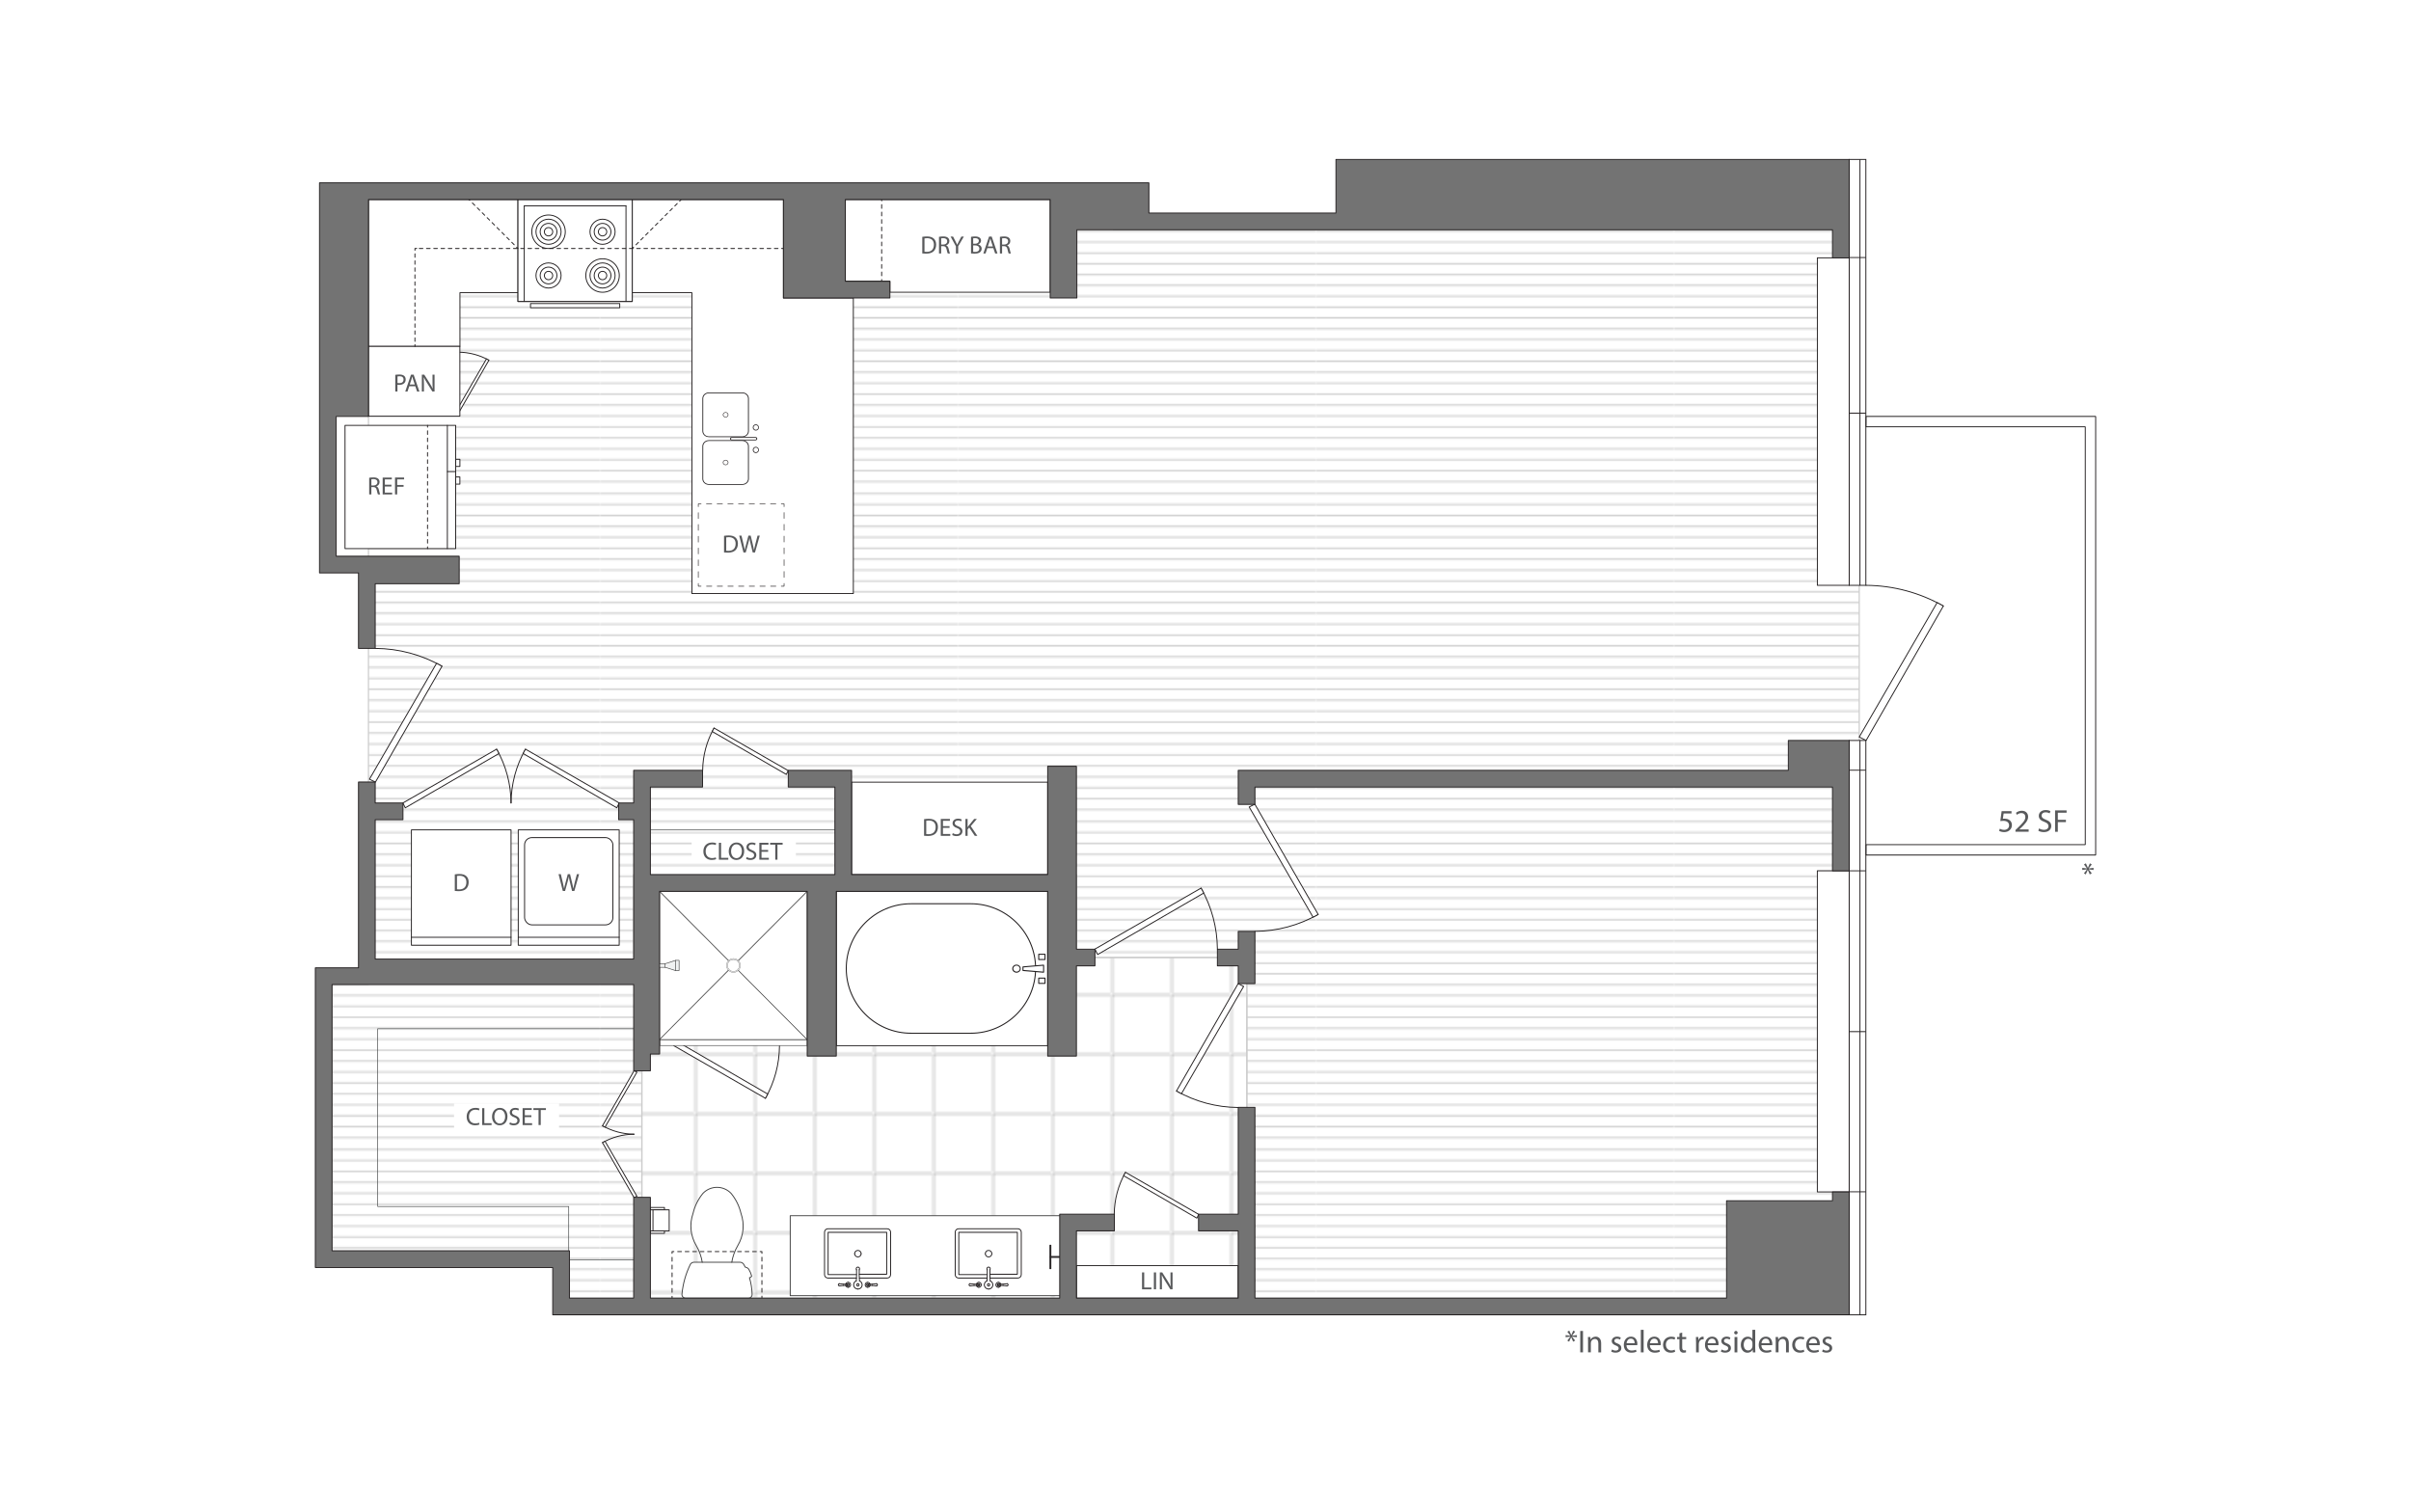 <?xml version="1.0" encoding="UTF-8"?><svg id="Layer_1" xmlns="http://www.w3.org/2000/svg" xmlns:xlink="http://www.w3.org/1999/xlink" viewBox="0 0 998 626"><defs><pattern id="New_Pattern_Swatch_4" x="0" y="0" width="27.33" height="27.33" patternTransform="translate(534.37 -943.36) scale(.88)" patternUnits="userSpaceOnUse" viewBox="0 0 27.33 27.33"><rect width="27.33" height="27.33" style="fill:none;"/><path d="M27.33,27.33H0V0h27.33v27.33ZM.19,27.14h26.96V.19H.19v26.96Z" style="fill:gray;"/></pattern><clipPath id="clippath"><rect x="0" y="0" width="218.96" height="238.72" style="fill:none;"/></clipPath><pattern id="New_Pattern_Swatch_2" x="0" y="0" width="218.96" height="238.72" patternTransform="translate(100.54 -8759.51) rotate(-90) scale(.62)" patternUnits="userSpaceOnUse" viewBox="0 0 218.96 238.72"><rect width="218.96" height="238.72" style="fill:none;"/><g style="clip-path:url(#clippath);"><line x1="215.16" y1="238.72" x2="215.16" y2="0" style="fill:none; stroke:#ccc; stroke-miterlimit:10; stroke-width:.95px;"/><line x1="207.86" y1="238.72" x2="207.86" y2="0" style="fill:none; stroke:#ccc; stroke-miterlimit:10; stroke-width:.95px;"/><line x1="200.55" y1="238.72" x2="200.55" y2="0" style="fill:none; stroke:#ccc; stroke-miterlimit:10; stroke-width:.95px;"/><line x1="193.25" y1="238.72" x2="193.25" y2="0" style="fill:none; stroke:#ccc; stroke-miterlimit:10; stroke-width:.95px;"/><line x1="185.95" y1="238.72" x2="185.95" y2="0" style="fill:none; stroke:#ccc; stroke-miterlimit:10; stroke-width:.95px;"/><line x1="178.64" y1="238.72" x2="178.64" y2="0" style="fill:none; stroke:#ccc; stroke-miterlimit:10; stroke-width:.95px;"/><line x1="171.34" y1="238.72" x2="171.34" y2="0" style="fill:none; stroke:#ccc; stroke-miterlimit:10; stroke-width:.95px;"/><line x1="164.04" y1="238.72" x2="164.04" y2="0" style="fill:none; stroke:#ccc; stroke-miterlimit:10; stroke-width:.95px;"/><line x1="127.91" y1="238.72" x2="127.91" y2="0" style="fill:none; stroke:#ccc; stroke-miterlimit:10; stroke-width:.95px;"/><line x1="135.21" y1="238.72" x2="135.21" y2="0" style="fill:none; stroke:#ccc; stroke-miterlimit:10; stroke-width:.95px;"/><line x1="142.32" y1="238.72" x2="142.32" y2="0" style="fill:none; stroke:#ccc; stroke-miterlimit:10; stroke-width:.95px;"/><line x1="149.62" y1="238.72" x2="149.62" y2="0" style="fill:none; stroke:#ccc; stroke-miterlimit:10; stroke-width:.95px;"/><line x1="156.73" y1="238.72" x2="156.73" y2="0" style="fill:none; stroke:#ccc; stroke-miterlimit:10; stroke-width:.95px;"/><line x1="91.77" y1="238.72" x2="91.77" y2="0" style="fill:none; stroke:#ccc; stroke-miterlimit:10; stroke-width:.95px;"/><line x1="99.08" y1="238.72" x2="99.08" y2="0" style="fill:none; stroke:#ccc; stroke-miterlimit:10; stroke-width:.95px;"/><line x1="84.47" y1="238.72" x2="84.47" y2="0" style="fill:none; stroke:#ccc; stroke-miterlimit:10; stroke-width:.95px;"/><line x1="77.17" y1="238.72" x2="77.17" y2="0" style="fill:none; stroke:#ccc; stroke-miterlimit:10; stroke-width:.95px;"/><line x1="69.86" y1="238.72" x2="69.86" y2="0" style="fill:none; stroke:#ccc; stroke-miterlimit:10; stroke-width:.95px;"/><line x1="62.56" y1="238.72" x2="62.56" y2="0" style="fill:none; stroke:#ccc; stroke-miterlimit:10; stroke-width:.95px;"/><line x1="55.26" y1="238.72" x2="55.26" y2="0" style="fill:none; stroke:#ccc; stroke-miterlimit:10; stroke-width:.95px;"/><line x1="47.95" y1="238.72" x2="47.95" y2="0" style="fill:none; stroke:#ccc; stroke-miterlimit:10; stroke-width:.95px;"/><line x1="40.65" y1="238.72" x2="40.65" y2="0" style="fill:none; stroke:#ccc; stroke-miterlimit:10; stroke-width:.95px;"/><line x1="33.35" y1="238.72" x2="33.35" y2="0" style="fill:none; stroke:#ccc; stroke-miterlimit:10; stroke-width:.95px;"/><line x1="26.04" y1="238.72" x2="26.04" y2="0" style="fill:none; stroke:#ccc; stroke-miterlimit:10; stroke-width:.95px;"/><line x1="18.74" y1="238.72" x2="18.74" y2="0" style="fill:none; stroke:#ccc; stroke-miterlimit:10; stroke-width:.95px;"/><line x1="11.44" y1="238.72" x2="11.44" y2="0" style="fill:none; stroke:#ccc; stroke-miterlimit:10; stroke-width:.95px;"/><line x1="4.14" y1="238.72" x2="4.14" y2="0" style="fill:none; stroke:#ccc; stroke-miterlimit:10; stroke-width:.95px;"/><line x1="106.19" y1="238.72" x2="106.19" y2="0" style="fill:none; stroke:#ccc; stroke-miterlimit:10; stroke-width:.95px;"/><line x1="113.49" y1="238.72" x2="113.49" y2="0" style="fill:none; stroke:#ccc; stroke-miterlimit:10; stroke-width:.95px;"/><line x1="120.6" y1="238.72" x2="120.6" y2="0" style="fill:none; stroke:#ccc; stroke-miterlimit:10; stroke-width:.95px;"/></g></pattern><filter id="drop-shadow-1" x="325.92" y="504.11" width="112.92" height="33.48" filterUnits="userSpaceOnUse"><feOffset dx="-1" dy="-1"/><feGaussianBlur result="blur" stdDeviation="3"/><feFlood flood-color="#000" flood-opacity=".12"/><feComposite in2="blur" operator="in"/><feComposite in="SourceGraphic"/></filter></defs><rect x="-15" y="-13" width="1028" height="652" style="fill:#fff;"/><polygon points="433.67 396.4 433.67 368.99 273.03 368.99 273.03 436.35 265.69 436.35 265.69 537.4 273.03 537.4 295.58 537.4 428.88 537.4 438.66 537.4 516.11 537.4 516.11 396.4 433.67 396.4" style="fill:url(#New_Pattern_Swatch_4); stroke:#ccc; stroke-miterlimit:1; stroke-width:.5px;"/><polygon points="571.64 95.11 516.11 95.11 460.87 95.11 460.87 82.1 214.4 82.1 214.4 82.38 152.52 82.1 152.52 407.58 137.44 407.58 137.44 517.82 235.7 517.82 235.7 537.4 262.3 537.4 262.3 537.4 265.69 537.4 265.69 407.58 262.3 407.58 262.3 362.08 445.57 362.08 445.57 396.4 516.11 396.4 516.11 537.4 769.6 537.4 769.6 95.11 571.64 95.11" style="fill:url(#New_Pattern_Swatch_2); stroke:#ccc; stroke-miterlimit:1; stroke-width:.5px;"/><path d="M503.92,392.9c-.07-8.9-2.37-17.5-6.76-25.23" style="fill:none; stroke:#231f20; stroke-linecap:round; stroke-linejoin:round; stroke-width:.38px;"/><polygon points="498.29 369.69 454.36 395.15 453.23 392.9 497.16 367.66 498.29 369.69" style="fill:#fff; stroke:#231f20; stroke-linecap:round; stroke-linejoin:round; stroke-width:.38px;"/><path d="M519.42,385.57c9.25-.07,18.18-2.46,26.21-7.02" style="fill:none; stroke:#231f20; stroke-linecap:round; stroke-linejoin:round; stroke-width:.38px;"/><polygon points="543.53 379.72 517.08 334.08 519.42 332.91 545.64 378.55 543.53 379.72" style="fill:#fff; stroke:#231f20; stroke-linecap:round; stroke-linejoin:round; stroke-width:.38px;"/><path d="M290.86,319.03c.05-6.22,1.66-12.23,4.72-17.63" style="fill:none; stroke:#231f20; stroke-linecap:round; stroke-linejoin:round; stroke-width:.38px;"/><polygon points="294.79 302.82 325.49 320.61 326.27 319.03 295.58 301.4 294.79 302.82" style="fill:#fff; stroke:#231f20; stroke-linecap:round; stroke-linejoin:round; stroke-width:.38px;"/><path d="M322.66,432.89c-.06,7.69-2.05,15.11-5.84,21.79" style="fill:none; stroke:#231f20; stroke-linecap:round; stroke-linejoin:round; stroke-width:.38px;"/><polygon points="317.8 452.93 279.86 430.95 278.89 432.89 316.83 454.68 317.8 452.93" style="fill:#fff; stroke:#231f20; stroke-linecap:round; stroke-linejoin:round; stroke-width:.38px;"/><path d="M772.45,242.32c11.27.09,22.17,3,31.97,8.56" style="fill:none; stroke:#231f20; stroke-linecap:round; stroke-linejoin:round; stroke-width:.38px;"/><polygon points="801.85 249.46 769.6 305.11 772.45 306.54 804.42 250.89 801.85 249.46" style="fill:#fff; stroke:#231f20; stroke-linecap:round; stroke-linejoin:round; stroke-width:.38px;"/><path d="M461.22,502.74c.05-6.14,1.64-12.08,4.66-17.41" style="fill:none; stroke:#231f20; stroke-linecap:round; stroke-linejoin:round; stroke-width:.38px;"/><polygon points="465.1 486.73 495.42 504.29 496.2 502.74 465.88 485.33 465.1 486.73" style="fill:#fff; stroke:#231f20; stroke-linecap:round; stroke-linejoin:round; stroke-width:.38px;"/><path d="M512.51,458.48c-9-.07-17.7-2.4-25.51-6.83" style="fill:none; stroke:#231f20; stroke-linecap:round; stroke-linejoin:round; stroke-width:.38px;"/><polygon points="489.05 452.78 514.79 408.36 512.51 407.22 486.99 451.64 489.05 452.78" style="fill:#fff; stroke:#231f20; stroke-linecap:round; stroke-linejoin:round; stroke-width:.38px;"/><path d="M155.39,268.43c9.72.07,19.12,2.59,27.56,7.38" style="fill:none; stroke:#231f20; stroke-linecap:round; stroke-linejoin:round; stroke-width:.38px;"/><polygon points="180.73 274.58 152.93 322.57 155.39 323.8 182.95 275.81 180.73 274.58" style="fill:#fff; stroke:#231f20; stroke-linecap:round; stroke-linejoin:round; stroke-width:.38px;"/><path d="M262.47,469.54c-4.61.04-9.07,1.23-13.08,3.5" style="fill:none; stroke:#231f20; stroke-linecap:round; stroke-linejoin:round; stroke-width:.38px;"/><polygon points="250.44 472.46 263.64 495.23 262.47 495.82 249.39 473.04 250.44 472.46" style="fill:#fff; stroke:#231f20; stroke-linecap:round; stroke-linejoin:round; stroke-width:.38px;"/><path d="M262.47,469.54c-4.61-.04-9.07-1.23-13.08-3.5" style="fill:none; stroke:#231f20; stroke-linecap:round; stroke-linejoin:round; stroke-width:.38px;"/><polygon points="250.44 466.62 263.64 443.85 262.47 443.27 249.39 466.04 250.44 466.62" style="fill:#fff; stroke:#231f20; stroke-linecap:round; stroke-linejoin:round; stroke-width:.38px;"/><path d="M211.54,332.43c-.06-7.86-2.09-15.46-5.97-22.29" style="fill:none; stroke:#231f20; stroke-linecap:round; stroke-linejoin:round; stroke-width:.38px;"/><polygon points="206.56 311.93 167.76 334.42 166.76 332.43 205.57 310.14 206.56 311.93" style="fill:#fff; stroke:#231f20; stroke-linecap:round; stroke-linejoin:round; stroke-width:.38px;"/><path d="M211.54,332.43c.06-7.86,2.09-15.46,5.97-22.29" style="fill:none; stroke:#231f20; stroke-linecap:round; stroke-linejoin:round; stroke-width:.38px;"/><polygon points="216.52 311.93 255.32 334.42 256.32 332.43 217.51 310.14 216.52 311.93" style="fill:#fff; stroke:#231f20; stroke-linecap:round; stroke-linejoin:round; stroke-width:.38px;"/><polygon points="303.57 399.66 273.03 368.99 273.03 430.35 303.57 399.66" style="fill:#fff;"/><polygon points="303.57 399.66 273.03 368.99 273.03 430.35 303.57 399.66" style="fill:none; stroke:#404040; stroke-linecap:round; stroke-linejoin:round; stroke-width:.25px;"/><polygon points="303.57 399.66 273.03 430.35 334.11 430.35 303.57 399.66" style="fill:#fff;"/><polygon points="303.57 399.66 273.03 430.35 334.11 430.35 303.57 399.66" style="fill:none; stroke:#404040; stroke-linecap:round; stroke-linejoin:round; stroke-width:.25px;"/><polygon points="303.57 399.66 334.11 430.35 334.11 368.99 303.57 399.66" style="fill:#fff;"/><polygon points="303.57 399.66 334.11 430.35 334.11 368.99 303.57 399.66" style="fill:none; stroke:#404040; stroke-linecap:round; stroke-linejoin:round; stroke-width:.25px;"/><polygon points="303.57 399.66 334.11 368.99 273.03 368.99 303.57 399.66" style="fill:#fff;"/><polygon points="303.57 399.66 334.11 368.99 273.03 368.99 303.57 399.66" style="fill:none; stroke:#404040; stroke-linecap:round; stroke-linejoin:round; stroke-width:.25px;"/><rect x="273.12" y="430.46" width="61.01" height="2.36" style="fill:#fff; stroke:#404040; stroke-linecap:round; stroke-linejoin:round; stroke-width:.25px;"/><polygon points="271.59 398.92 275.47 398.92 279.66 397.57 281.1 397.57 281.1 401.81 279.61 401.81 275.37 400.46 271.59 400.46 271.59 398.92" style="fill:#f0f1f1; stroke:#404040; stroke-linecap:round; stroke-linejoin:round; stroke-width:.25px;"/><line x1="275.29" y1="398.93" x2="275.29" y2="400.48" style="fill:none; stroke:#404040; stroke-linecap:round; stroke-linejoin:round; stroke-width:.25px;"/><line x1="279.61" y1="401.81" x2="279.61" y2="397.57" style="fill:none; stroke:#404040; stroke-linecap:round; stroke-linejoin:round; stroke-width:.25px;"/><path d="M303.6,396.81c-1.59,0-2.88,1.29-2.88,2.88,0,1.59,1.29,2.88,2.88,2.88s2.88-1.29,2.88-2.88-1.29-2.88-2.88-2.88Z" style="fill:#fff;"/><path d="M303.6,396.81c-1.59,0-2.88,1.29-2.88,2.88,0,1.59,1.29,2.88,2.88,2.88s2.88-1.29,2.88-2.88-1.29-2.88-2.88-2.88Z" style="fill:none; stroke:#404040; stroke-width:.12px;"/><path d="M303.6,397.23c-1.36,0-2.46,1.1-2.46,2.46,0,1.36,1.1,2.46,2.46,2.46s2.46-1.1,2.46-2.46-1.1-2.46-2.46-2.46Z" style="fill:#fff;"/><path d="M303.6,397.23c-1.36,0-2.46,1.1-2.46,2.46,0,1.36,1.1,2.46,2.46,2.46s2.46-1.1,2.46-2.46-1.1-2.46-2.46-2.46Z" style="fill:none; stroke:#404040; stroke-width:.12px;"/><g id="INSERT"><g id="INSERT-2"><g id="LWPOLYLINE"><path d="M302.91,522.55h3.4c.58,0,1.12.28,1.47.75.25.42.48.84.7,1.28l.11.02c.55.09,1.04.4,1.36.85.54.89.95,1.86,1.2,2.87-.17.28-.43.47-.72.57l-.2.06c.67,2.23,1.03,4.54,1.09,6.87.03.41-.11.82-.4,1.12-.28.3-.68.47-1.09.46h-26.06c-.41,0-.81-.16-1.09-.46-.28-.3-.43-.71-.4-1.12.4-4.36,1.6-8.6,3.54-12.52.35-.46.89-.74,1.47-.75h3.4c-.4-2.44-1.24-4.78-2.49-6.91-2.39-4.02-2.88-8.91-1.32-13.32.71-3.03,2.11-5.86,4.08-8.27,1.52-1.6,3.63-2.51,5.84-2.51s4.32.91,5.84,2.51c1.97,2.41,3.37,5.24,4.08,8.27,1.56,4.42,1.07,9.3-1.32,13.32-1.25,2.13-2.09,4.47-2.49,6.91" style="fill:#fff; stroke:#404040; stroke-linecap:round; stroke-linejoin:round; stroke-width:.38px;"/></g><g id="LINE"><line x1="290.7" y1="522.55" x2="302.91" y2="522.55" style="fill:none; stroke:#404040; stroke-linecap:round; stroke-linejoin:round; stroke-width:.38px;"/></g></g></g><rect x="365.83" y="464.58" width="33.11" height="112.55" transform="translate(903.23 138.46) rotate(90)" style="fill:#fff; filter:url(#drop-shadow-1); stroke:#404040; stroke-linecap:round; stroke-linejoin:round; stroke-width:.38px;"/><g id="ARC"><path d="M353.76,519c0,.75.6,1.35,1.35,1.35s1.35-.6,1.35-1.35" style="fill:none; stroke:#231f20; stroke-linecap:round; stroke-linejoin:round; stroke-width:.38px;"/></g><g id="ARC-2"><path d="M356.46,519c0-.75-.6-1.35-1.35-1.35s-1.35.6-1.35,1.35" style="fill:none; stroke:#231f20; stroke-linecap:round; stroke-linejoin:round; stroke-width:.38px;"/></g><g id="ARC-3"><path d="M359.16,530.87c-.57,0-1.03.46-1.03,1.03s.46,1.03,1.03,1.03" style="fill:none; stroke:#231f20; stroke-linecap:round; stroke-linejoin:round; stroke-width:.38px;"/></g><g id="ARC-4"><path d="M359.16,532.92c.47,0,.88-.31.99-.77" style="fill:none; stroke:#231f20; stroke-linecap:round; stroke-linejoin:round; stroke-width:.38px;"/></g><g id="LINE-2"><line x1="359.47" y1="532.16" x2="360.16" y2="532.16" style="fill:none; stroke:#231f20; stroke-linecap:round; stroke-linejoin:round; stroke-width:.38px;"/></g><g id="ARC-5"><path d="M359.16,532.3c.12,0,.23-.05.31-.14" style="fill:none; stroke:#231f20; stroke-linecap:round; stroke-linejoin:round; stroke-width:.38px;"/></g><g id="ARC-6"><path d="M359.16,531.49c-.22,0-.4.18-.4.4s.18.4.4.4" style="fill:none; stroke:#231f20; stroke-linecap:round; stroke-linejoin:round; stroke-width:.38px;"/></g><g id="ARC-7"><path d="M359.46,531.63c-.08-.09-.19-.13-.3-.13" style="fill:none; stroke:#231f20; stroke-linecap:round; stroke-linejoin:round; stroke-width:.38px;"/></g><g id="LINE-3"><line x1="360.16" y1="531.63" x2="359.46" y2="531.63" style="fill:none; stroke:#231f20; stroke-linecap:round; stroke-linejoin:round; stroke-width:.38px;"/></g><g id="ARC-8"><path d="M360.16,531.63c-.12-.45-.53-.76-.99-.76" style="fill:none; stroke:#231f20; stroke-linecap:round; stroke-linejoin:round; stroke-width:.38px;"/></g><g id="ARC-9"><path d="M351.06,530.87c-.47,0-.87.31-.99.76" style="fill:none; stroke:#231f20; stroke-linecap:round; stroke-linejoin:round; stroke-width:.38px;"/></g><g id="LINE-4"><line x1="350.77" y1="531.63" x2="350.07" y2="531.63" style="fill:none; stroke:#231f20; stroke-linecap:round; stroke-linejoin:round; stroke-width:.38px;"/></g><g id="ARC-10"><path d="M351.07,531.49c-.11,0-.22.05-.3.13" style="fill:none; stroke:#231f20; stroke-linecap:round; stroke-linejoin:round; stroke-width:.38px;"/></g><g id="ARC-11"><path d="M351.07,532.3c.22,0,.4-.18.4-.4s-.18-.4-.4-.4" style="fill:none; stroke:#231f20; stroke-linecap:round; stroke-linejoin:round; stroke-width:.38px;"/></g><g id="ARC-12"><path d="M350.76,532.16c.08.09.19.14.31.14" style="fill:none; stroke:#231f20; stroke-linecap:round; stroke-linejoin:round; stroke-width:.38px;"/></g><g id="LINE-5"><line x1="350.07" y1="532.16" x2="350.76" y2="532.16" style="fill:none; stroke:#231f20; stroke-linecap:round; stroke-linejoin:round; stroke-width:.38px;"/></g><g id="ARC-13"><path d="M350.07,532.16c.12.45.53.77.99.77" style="fill:none; stroke:#231f20; stroke-linecap:round; stroke-linejoin:round; stroke-width:.38px;"/></g><g id="ARC-14"><path d="M351.06,532.92c.57,0,1.03-.46,1.03-1.03s-.46-1.03-1.03-1.03" style="fill:none; stroke:#231f20; stroke-linecap:round; stroke-linejoin:round; stroke-width:.38px;"/></g><g id="ARC-15"><path d="M354.45,530.26c-.9.36-1.33,1.39-.97,2.29.27.66.91,1.1,1.63,1.1" style="fill:none; stroke:#231f20; stroke-linecap:round; stroke-linejoin:round; stroke-width:.38px;"/></g><g id="ARC-16"><path d="M355.11,533.65c.97,0,1.76-.79,1.76-1.76,0-.72-.43-1.36-1.1-1.63" style="fill:none; stroke:#231f20; stroke-linecap:round; stroke-linejoin:round; stroke-width:.38px;"/></g><g id="ARC-17"><path d="M355.68,525.67c-.06,1.53-.02,3.07.1,4.59" style="fill:none; stroke:#231f20; stroke-linecap:round; stroke-linejoin:round; stroke-width:.38px;"/></g><g id="ARC-18"><path d="M355.68,525.67c.23-.31.16-.75-.15-.98s-.75-.16-.98.15c-.18.25-.18.58,0,.83" style="fill:none; stroke:#231f20; stroke-linecap:round; stroke-linejoin:round; stroke-width:.38px;"/></g><g id="ARC-19"><path d="M354.45,530.26c.12-1.53.15-3.06.1-4.59" style="fill:none; stroke:#231f20; stroke-linecap:round; stroke-linejoin:round; stroke-width:.38px;"/></g><g id="ARC-20"><path d="M355.11,531.44c-.26,0-.48.21-.48.48s.21.48.48.48" style="fill:none; stroke:#231f20; stroke-linecap:round; stroke-linejoin:round; stroke-width:.38px;"/></g><g id="ARC-21"><path d="M355.11,532.39c.26,0,.48-.21.48-.48s-.21-.48-.48-.48" style="fill:none; stroke:#231f20; stroke-linecap:round; stroke-linejoin:round; stroke-width:.38px;"/></g><g id="LINE-6"><line x1="361.12" y1="532.16" x2="359.47" y2="532.16" style="fill:none; stroke:#231f20; stroke-linecap:round; stroke-linejoin:round; stroke-width:.38px;"/></g><g id="LINE-7"><line x1="362.8" y1="532.36" x2="361.12" y2="532.16" style="fill:none; stroke:#231f20; stroke-linecap:round; stroke-linejoin:round; stroke-width:.38px;"/></g><g id="ARC-22"><path d="M362.8,532.36c.26-.04.44-.28.4-.54-.03-.2-.18-.35-.37-.39" style="fill:none; stroke:#231f20; stroke-linecap:round; stroke-linejoin:round; stroke-width:.38px;"/></g><g id="LINE-8"><line x1="361.12" y1="531.63" x2="362.83" y2="531.43" style="fill:none; stroke:#231f20; stroke-linecap:round; stroke-linejoin:round; stroke-width:.38px;"/></g><g id="LINE-9"><line x1="359.47" y1="531.63" x2="361.12" y2="531.63" style="fill:none; stroke:#231f20; stroke-linecap:round; stroke-linejoin:round; stroke-width:.38px;"/></g><g id="ARC-23"><path d="M359.47,531.63c-.08-.09-.19-.14-.3-.14" style="fill:none; stroke:#231f20; stroke-linecap:round; stroke-linejoin:round; stroke-width:.38px;"/></g><g id="ARC-24"><path d="M359.16,531.49c-.22,0-.4.18-.4.4s.18.4.4.4" style="fill:none; stroke:#231f20; stroke-linecap:round; stroke-linejoin:round; stroke-width:.38px;"/></g><g id="ARC-25"><path d="M359.16,532.3c.12,0,.23-.05.3-.14" style="fill:none; stroke:#231f20; stroke-linecap:round; stroke-linejoin:round; stroke-width:.38px;"/></g><g id="ARC-26"><path d="M350.76,532.16c.08.09.19.14.3.14" style="fill:none; stroke:#231f20; stroke-linecap:round; stroke-linejoin:round; stroke-width:.38px;"/></g><g id="ARC-27"><path d="M351.06,532.3c.22,0,.4-.18.4-.4s-.18-.4-.4-.4" style="fill:none; stroke:#231f20; stroke-linecap:round; stroke-linejoin:round; stroke-width:.38px;"/></g><g id="ARC-28"><path d="M351.06,531.49c-.12,0-.23.05-.3.14" style="fill:none; stroke:#231f20; stroke-linecap:round; stroke-linejoin:round; stroke-width:.38px;"/></g><g id="LINE-10"><line x1="349.11" y1="531.63" x2="350.76" y2="531.63" style="fill:none; stroke:#231f20; stroke-linecap:round; stroke-linejoin:round; stroke-width:.38px;"/></g><g id="LINE-11"><line x1="347.4" y1="531.43" x2="349.11" y2="531.63" style="fill:none; stroke:#231f20; stroke-linecap:round; stroke-linejoin:round; stroke-width:.38px;"/></g><g id="ARC-29"><path d="M347.4,531.43c-.26.05-.42.3-.37.56.04.19.2.34.39.37" style="fill:none; stroke:#231f20; stroke-linecap:round; stroke-linejoin:round; stroke-width:.38px;"/></g><g id="LINE-12"><line x1="349.11" y1="532.16" x2="347.43" y2="532.36" style="fill:none; stroke:#231f20; stroke-linecap:round; stroke-linejoin:round; stroke-width:.38px;"/></g><g id="LINE-13"><line x1="350.76" y1="532.16" x2="349.11" y2="532.16" style="fill:none; stroke:#231f20; stroke-linecap:round; stroke-linejoin:round; stroke-width:.38px;"/></g><polyline points="354.43 527.66 342.79 527.66 342.79 510.16 367.03 510.16 367.03 527.52 355.72 527.52" style="fill:none; stroke:#231f20; stroke-linecap:round; stroke-linejoin:round; stroke-width:.38px;"/><path d="M354.5,529.09h-11.79c-.78,0-1.41-.63-1.41-1.41v-17.58c0-.78.63-1.41,1.41-1.41h24.53c.78,0,1.41.63,1.41,1.41v17.58c0,.78-.63,1.41-1.41,1.41h-11.5" style="fill:none; stroke:#231f20; stroke-linecap:round; stroke-linejoin:round; stroke-width:.38px;"/><g id="ARC-30"><path d="M407.86,519c0,.75.6,1.35,1.35,1.35s1.35-.6,1.35-1.35" style="fill:none; stroke:#231f20; stroke-linecap:round; stroke-linejoin:round; stroke-width:.38px;"/></g><g id="ARC-31"><path d="M410.56,519c0-.75-.6-1.35-1.35-1.35s-1.35.6-1.35,1.35" style="fill:none; stroke:#231f20; stroke-linecap:round; stroke-linejoin:round; stroke-width:.38px;"/></g><g id="ARC-32"><path d="M413.26,530.87c-.57,0-1.03.46-1.03,1.03s.46,1.03,1.03,1.03" style="fill:none; stroke:#231f20; stroke-linecap:round; stroke-linejoin:round; stroke-width:.38px;"/></g><g id="ARC-33"><path d="M413.26,532.92c.47,0,.88-.31.99-.77" style="fill:none; stroke:#231f20; stroke-linecap:round; stroke-linejoin:round; stroke-width:.38px;"/></g><g id="LINE-14"><line x1="413.57" y1="532.16" x2="414.25" y2="532.16" style="fill:none; stroke:#231f20; stroke-linecap:round; stroke-linejoin:round; stroke-width:.38px;"/></g><g id="ARC-34"><path d="M413.26,532.3c.12,0,.23-.05.31-.14" style="fill:none; stroke:#231f20; stroke-linecap:round; stroke-linejoin:round; stroke-width:.38px;"/></g><g id="ARC-35"><path d="M413.26,531.49c-.22,0-.4.18-.4.4s.18.4.4.4" style="fill:none; stroke:#231f20; stroke-linecap:round; stroke-linejoin:round; stroke-width:.38px;"/></g><g id="ARC-36"><path d="M413.56,531.63c-.08-.09-.19-.13-.3-.13" style="fill:none; stroke:#231f20; stroke-linecap:round; stroke-linejoin:round; stroke-width:.38px;"/></g><g id="LINE-15"><line x1="414.25" y1="531.63" x2="413.56" y2="531.63" style="fill:none; stroke:#231f20; stroke-linecap:round; stroke-linejoin:round; stroke-width:.38px;"/></g><g id="ARC-37"><path d="M414.25,531.63c-.12-.45-.53-.76-.99-.76" style="fill:none; stroke:#231f20; stroke-linecap:round; stroke-linejoin:round; stroke-width:.38px;"/></g><g id="ARC-38"><path d="M405.16,530.87c-.47,0-.87.31-.99.76" style="fill:none; stroke:#231f20; stroke-linecap:round; stroke-linejoin:round; stroke-width:.38px;"/></g><g id="LINE-16"><line x1="404.86" y1="531.63" x2="404.16" y2="531.63" style="fill:none; stroke:#231f20; stroke-linecap:round; stroke-linejoin:round; stroke-width:.38px;"/></g><g id="ARC-39"><path d="M405.16,531.49c-.11,0-.22.05-.3.13" style="fill:none; stroke:#231f20; stroke-linecap:round; stroke-linejoin:round; stroke-width:.38px;"/></g><g id="ARC-40"><path d="M405.16,532.3c.22,0,.4-.18.4-.4s-.18-.4-.4-.4" style="fill:none; stroke:#231f20; stroke-linecap:round; stroke-linejoin:round; stroke-width:.38px;"/></g><g id="ARC-41"><path d="M404.85,532.16c.08.09.19.14.31.14" style="fill:none; stroke:#231f20; stroke-linecap:round; stroke-linejoin:round; stroke-width:.38px;"/></g><g id="LINE-17"><line x1="404.16" y1="532.16" x2="404.85" y2="532.16" style="fill:none; stroke:#231f20; stroke-linecap:round; stroke-linejoin:round; stroke-width:.38px;"/></g><g id="ARC-42"><path d="M404.16,532.16c.12.45.53.77.99.77" style="fill:none; stroke:#231f20; stroke-linecap:round; stroke-linejoin:round; stroke-width:.38px;"/></g><g id="ARC-43"><path d="M405.16,532.92c.57,0,1.03-.46,1.03-1.03s-.46-1.03-1.03-1.03" style="fill:none; stroke:#231f20; stroke-linecap:round; stroke-linejoin:round; stroke-width:.38px;"/></g><g id="ARC-44"><path d="M408.55,530.26c-.9.36-1.33,1.39-.97,2.29.27.66.91,1.1,1.63,1.1" style="fill:none; stroke:#231f20; stroke-linecap:round; stroke-linejoin:round; stroke-width:.38px;"/></g><g id="ARC-45"><path d="M409.21,533.65c.97,0,1.76-.79,1.76-1.76,0-.72-.43-1.36-1.1-1.63" style="fill:none; stroke:#231f20; stroke-linecap:round; stroke-linejoin:round; stroke-width:.38px;"/></g><g id="ARC-46"><path d="M409.77,525.67c-.06,1.53-.02,3.07.1,4.59" style="fill:none; stroke:#231f20; stroke-linecap:round; stroke-linejoin:round; stroke-width:.38px;"/></g><g id="ARC-47"><path d="M409.77,525.67c.23-.31.16-.75-.15-.98s-.75-.16-.98.15c-.18.25-.18.58,0,.83" style="fill:none; stroke:#231f20; stroke-linecap:round; stroke-linejoin:round; stroke-width:.38px;"/></g><g id="ARC-48"><path d="M408.55,530.26c.12-1.53.15-3.06.1-4.59" style="fill:none; stroke:#231f20; stroke-linecap:round; stroke-linejoin:round; stroke-width:.38px;"/></g><g id="ARC-49"><path d="M409.21,531.44c-.26,0-.48.21-.48.48s.21.48.48.48" style="fill:none; stroke:#231f20; stroke-linecap:round; stroke-linejoin:round; stroke-width:.38px;"/></g><g id="ARC-50"><path d="M409.21,532.39c.26,0,.48-.21.48-.48s-.21-.48-.48-.48" style="fill:none; stroke:#231f20; stroke-linecap:round; stroke-linejoin:round; stroke-width:.38px;"/></g><g id="LINE-18"><line x1="415.21" y1="532.16" x2="413.56" y2="532.16" style="fill:none; stroke:#231f20; stroke-linecap:round; stroke-linejoin:round; stroke-width:.38px;"/></g><g id="LINE-19"><line x1="416.89" y1="532.36" x2="415.21" y2="532.16" style="fill:none; stroke:#231f20; stroke-linecap:round; stroke-linejoin:round; stroke-width:.38px;"/></g><g id="ARC-51"><path d="M416.89,532.36c.26-.04.44-.28.4-.54-.03-.2-.18-.35-.37-.39" style="fill:none; stroke:#231f20; stroke-linecap:round; stroke-linejoin:round; stroke-width:.38px;"/></g><g id="LINE-20"><line x1="415.21" y1="531.63" x2="416.92" y2="531.43" style="fill:none; stroke:#231f20; stroke-linecap:round; stroke-linejoin:round; stroke-width:.38px;"/></g><g id="LINE-21"><line x1="413.56" y1="531.63" x2="415.21" y2="531.63" style="fill:none; stroke:#231f20; stroke-linecap:round; stroke-linejoin:round; stroke-width:.38px;"/></g><g id="ARC-52"><path d="M413.56,531.63c-.08-.09-.19-.14-.3-.14" style="fill:none; stroke:#231f20; stroke-linecap:round; stroke-linejoin:round; stroke-width:.38px;"/></g><g id="ARC-53"><path d="M413.26,531.49c-.22,0-.4.18-.4.4s.18.4.4.4" style="fill:none; stroke:#231f20; stroke-linecap:round; stroke-linejoin:round; stroke-width:.38px;"/></g><g id="ARC-54"><path d="M413.26,532.3c.12,0,.23-.05.3-.14" style="fill:none; stroke:#231f20; stroke-linecap:round; stroke-linejoin:round; stroke-width:.38px;"/></g><g id="ARC-55"><path d="M404.85,532.16c.08.09.19.14.3.14" style="fill:none; stroke:#231f20; stroke-linecap:round; stroke-linejoin:round; stroke-width:.38px;"/></g><g id="ARC-56"><path d="M405.16,532.3c.22,0,.4-.18.4-.4s-.18-.4-.4-.4" style="fill:none; stroke:#231f20; stroke-linecap:round; stroke-linejoin:round; stroke-width:.38px;"/></g><g id="ARC-57"><path d="M405.16,531.49c-.12,0-.23.05-.3.14" style="fill:none; stroke:#231f20; stroke-linecap:round; stroke-linejoin:round; stroke-width:.38px;"/></g><g id="LINE-22"><line x1="403.2" y1="531.63" x2="404.85" y2="531.63" style="fill:none; stroke:#231f20; stroke-linecap:round; stroke-linejoin:round; stroke-width:.38px;"/></g><g id="LINE-23"><line x1="401.5" y1="531.43" x2="403.2" y2="531.63" style="fill:none; stroke:#231f20; stroke-linecap:round; stroke-linejoin:round; stroke-width:.38px;"/></g><g id="ARC-58"><path d="M401.5,531.43c-.26.05-.42.3-.37.56.04.19.2.34.39.37" style="fill:none; stroke:#231f20; stroke-linecap:round; stroke-linejoin:round; stroke-width:.38px;"/></g><g id="LINE-24"><line x1="403.2" y1="532.16" x2="401.52" y2="532.36" style="fill:none; stroke:#231f20; stroke-linecap:round; stroke-linejoin:round; stroke-width:.38px;"/></g><g id="LINE-25"><line x1="404.85" y1="532.16" x2="403.2" y2="532.16" style="fill:none; stroke:#231f20; stroke-linecap:round; stroke-linejoin:round; stroke-width:.38px;"/></g><polyline points="408.52 527.66 396.88 527.66 396.88 510.16 421.12 510.16 421.12 527.52 409.81 527.52" style="fill:none; stroke:#231f20; stroke-linecap:round; stroke-linejoin:round; stroke-width:.38px;"/><path d="M408.59,529.09h-11.79c-.78,0-1.41-.63-1.41-1.41v-17.58c0-.78.63-1.41,1.41-1.41h24.53c.78,0,1.41.63,1.41,1.41v17.58c0,.78-.63,1.41-1.41,1.41h-11.5" style="fill:none; stroke:#231f20; stroke-linecap:round; stroke-linejoin:round; stroke-width:.38px;"/><line x1="315.38" y1="537.31" x2="315.38" y2="536.56" style="fill:none; stroke:#231f20; stroke-linecap:round; stroke-linejoin:round; stroke-width:.38px;"/><line x1="315.38" y1="534.96" x2="315.38" y2="519.69" style="fill:none; stroke:#231f20; stroke-dasharray:1.61 1.61; stroke-linecap:round; stroke-linejoin:round; stroke-width:.38px;"/><polyline points="315.38 518.89 315.38 518.14 314.63 518.14" style="fill:none; stroke:#231f20; stroke-linecap:round; stroke-linejoin:round; stroke-width:.38px;"/><line x1="313.08" y1="518.14" x2="279.73" y2="518.14" style="fill:none; stroke:#231f20; stroke-dasharray:1.55 1.55; stroke-linecap:round; stroke-linejoin:round; stroke-width:.38px;"/><polyline points="278.95 518.14 278.2 518.14 278.2 518.89" style="fill:none; stroke:#231f20; stroke-linecap:round; stroke-linejoin:round; stroke-width:.38px;"/><line x1="278.2" y1="520.51" x2="278.2" y2="535.84" style="fill:none; stroke:#231f20; stroke-dasharray:1.61 1.61; stroke-linecap:round; stroke-linejoin:round; stroke-width:.38px;"/><line x1="278.2" y1="536.65" x2="278.2" y2="537.4" style="fill:none; stroke:#231f20; stroke-linecap:round; stroke-linejoin:round; stroke-width:.38px;"/><polyline points="346.19 432.89 346.17 368.99 433.67 368.99 433.67 432.89 346.17 432.89" style="fill:#fff; stroke:#231f20; stroke-linecap:round; stroke-linejoin:round; stroke-width:.38px;"/><path d="M350.09,400.94c0-14.9,12.12-27.01,27.01-27.01h24.77c14.89,0,27.01,12.12,27.01,27.01s-12.12,27.01-27.01,27.01h-24.77c-14.9,0-27.01-12.12-27.01-27.01ZM428.46,400.94c0-14.66-11.93-26.59-26.59-26.59h-24.77c-14.66,0-26.59,11.93-26.59,26.59s11.93,26.59,26.59,26.59h24.77c14.66,0,26.59-11.93,26.59-26.59Z" style="fill:#231f20;"/><g id="INSERT-3"><g id="INSERT-4"><g id="POLYLINE"><path d="M429.75,397.23v-2.18c0-.12.09-.21.21-.21h2.61c.12,0,.21.09.21.21v2.18c0,.12-.09.21-.21.21h-2.61c-.12,0-.21-.09-.21-.21ZM430.18,395.27v1.76h2.18v-1.76h-2.18Z" style="fill:#231f20;"/></g><g id="POLYLINE-2"><path d="M429.75,407.1v-2.18c0-.12.09-.21.21-.21h2.61c.12,0,.21.09.21.21v2.18c0,.12-.09.21-.21.21h-2.61c-.12,0-.21-.09-.21-.21ZM430.18,405.14v1.75h2.18v-1.75h-2.18Z" style="fill:#231f20;"/></g><g id="POLYLINE-3"><polygon points="423.45 400.28 423.45 401.74 431.99 402.46 431.99 399.56 423.45 400.28" style="fill:#fcfdff;"/><path d="M423.24,401.74v-1.45c0-.11.08-.2.19-.21l8.54-.72c.06,0,.12.01.16.06.04.04.07.1.07.16v2.9c0,.06-.03.12-.07.16-.04.04-.1.06-.16.06l-8.54-.72c-.11,0-.19-.1-.19-.21ZM423.66,400.48v1.07l8.12.69v-2.44l-8.12.69Z" style="fill:#231f20;"/></g><g id="SPLINE"><path d="M419,401c0-.23.05-.45.15-.67.13-.27.32-.5.57-.67.25-.18.54-.28.85-.31h0c.31-.03.61,0,.9.13.29.12.53.3.71.54.19.24.3.51.34.81.04.29-.01.59-.14.86-.13.28-.32.5-.57.68-.25.17-.54.28-.85.31-.31.03-.62,0-.9-.13-.29-.12-.53-.3-.71-.53-.19-.24-.3-.51-.34-.81,0-.07-.01-.13-.01-.2ZM422.11,401.01s0-.09,0-.14c-.03-.22-.11-.42-.25-.6-.14-.18-.32-.32-.54-.41-.22-.09-.45-.12-.69-.1h0c-.24.02-.46.1-.65.24-.19.13-.34.3-.43.5-.09.21-.13.41-.1.63.03.22.11.42.25.6.14.18.32.32.54.41.22.09.45.12.69.1.24-.03.46-.1.65-.24.19-.13.33-.3.43-.51.07-.16.11-.32.11-.49Z" style="fill:#231f20;"/></g></g></g><rect x="269.15" y="499.87" width="5.89" height=".98" style="fill:#fff; stroke:#231f20; stroke-linecap:round; stroke-linejoin:round; stroke-width:.38px;"/><rect x="269.15" y="509.59" width="5.89" height=".98" style="fill:#fff; stroke:#231f20; stroke-linecap:round; stroke-linejoin:round; stroke-width:.38px;"/><rect x="270.29" y="500.85" width="6.71" height="8.74" style="fill:#fff; stroke:#231f20; stroke-linecap:round; stroke-linejoin:round; stroke-width:.38px;"/><polyline points="434.79 520.15 437.91 520.15 438.66 520.15 438.66 520.56 434.79 520.56 434.79 520.15" style="fill:#fff; stroke:#231f20; stroke-linecap:round; stroke-linejoin:round; stroke-width:.38px;"/><rect x="434.6" y="515.51" width=".39" height="9.69" style="fill:#fff; stroke:#231f20; stroke-linecap:round; stroke-linejoin:round; stroke-width:.38px;"/><path d="M202.37,149.13c-3.81-2.16-8.25-3.3-12.63-3.33h-.91" style="fill:none; stroke:#231f20; stroke-linecap:round; stroke-linejoin:round; stroke-width:.38px;"/><polygon points="201.37 148.58 188.82 170.23 189.93 170.79 202.37 149.13 201.37 148.58" style="fill:#fff; stroke:#231f20; stroke-linecap:round; stroke-linejoin:round; stroke-width:.38px;"/><polygon points="324.29 123.36 324.29 82.6 152.52 82.6 152.52 143.39 190.39 143.39 190.39 121.17 286.4 121.17 286.4 245.73 353.23 245.73 353.23 123.36 324.29 123.36" style="fill:#fff; stroke:#231f20; stroke-linecap:round; stroke-linejoin:round; stroke-width:.38px;"/><rect x="216.96" y="80.04" width="42.2" height="47.32" transform="translate(134.36 341.76) rotate(-90)" style="fill:#fff; stroke:#231f20; stroke-linecap:round; stroke-linejoin:round; stroke-width:.38px;"/><g id="INSERT-5"><g id="POLYLINE-4"><rect x="214.4" y="82.6" width="47.32" height="42.2" style="fill:#fff; stroke:#231f20; stroke-linecap:round; stroke-linejoin:round; stroke-width:.38px;"/></g><g id="LINE-26"><line x1="217" y1="124.8" x2="217" y2="85.2" style="fill:none; stroke:#231f20; stroke-linecap:round; stroke-linejoin:round; stroke-width:.38px;"/></g><g id="LINE-27"><line x1="259.12" y1="85.2" x2="259.12" y2="124.8" style="fill:none; stroke:#231f20; stroke-linecap:round; stroke-linejoin:round; stroke-width:.38px;"/></g><g id="LINE-28"><line x1="217" y1="85.2" x2="259.12" y2="85.2" style="fill:none; stroke:#231f20; stroke-linecap:round; stroke-linejoin:round; stroke-width:.38px;"/></g><g id="CIRCLE"><path d="M227.06,102.87c3.83,0,6.93-3.1,6.93-6.93,0-3.83-3.11-6.93-6.93-6.93s-6.93,3.1-6.93,6.93c0,3.83,3.1,6.93,6.93,6.93h0Z" style="fill:none; stroke:#231f20; stroke-linecap:round; stroke-linejoin:round; stroke-width:.38px;"/></g><g id="CIRCLE-2"><path d="M249.42,101.14c2.87,0,5.2-2.33,5.2-5.2,0-2.87-2.33-5.2-5.2-5.2-2.87,0-5.2,2.33-5.2,5.2,0,2.87,2.33,5.2,5.2,5.2h0Z" style="fill:none; stroke:#231f20; stroke-linecap:round; stroke-linejoin:round; stroke-width:.38px;"/></g><g id="CIRCLE-3"><path d="M227.06,101.14c2.87,0,5.2-2.33,5.2-5.2s-2.33-5.2-5.2-5.2c-2.87,0-5.2,2.33-5.2,5.2,0,2.87,2.33,5.2,5.2,5.2h0Z" style="fill:none; stroke:#231f20; stroke-linecap:round; stroke-linejoin:round; stroke-width:.38px;"/></g><g id="CIRCLE-4"><path d="M227.06,99.41c1.91,0,3.47-1.55,3.47-3.46,0-1.92-1.55-3.47-3.47-3.47s-3.47,1.55-3.47,3.47c0,1.91,1.55,3.46,3.47,3.46h0Z" style="fill:none; stroke:#231f20; stroke-linecap:round; stroke-linejoin:round; stroke-width:.38px;"/></g><g id="CIRCLE-5"><path d="M227.06,97.67c.96,0,1.73-.78,1.73-1.73,0-.96-.78-1.73-1.73-1.73-.96,0-1.73.78-1.73,1.73,0,.96.78,1.73,1.73,1.73h0Z" style="fill:none; stroke:#231f20; stroke-linecap:round; stroke-linejoin:round; stroke-width:.38px;"/></g><g id="CIRCLE-6"><path d="M249.42,99.41c1.91,0,3.47-1.55,3.47-3.46,0-1.92-1.55-3.47-3.47-3.47s-3.47,1.55-3.47,3.47c0,1.91,1.55,3.46,3.47,3.46h0Z" style="fill:none; stroke:#231f20; stroke-linecap:round; stroke-linejoin:round; stroke-width:.38px;"/></g><g id="CIRCLE-7"><path d="M249.42,97.67c.96,0,1.73-.78,1.73-1.73,0-.96-.78-1.73-1.73-1.73s-1.73.78-1.73,1.73c0,.96.78,1.73,1.73,1.73h0Z" style="fill:none; stroke:#231f20; stroke-linecap:round; stroke-linejoin:round; stroke-width:.38px;"/></g><g id="CIRCLE-8"><path d="M249.42,120.99c3.83,0,6.93-3.1,6.93-6.93,0-3.83-3.1-6.93-6.93-6.93-3.83,0-6.93,3.1-6.93,6.93,0,3.83,3.1,6.93,6.93,6.93h0Z" style="fill:none; stroke:#231f20; stroke-linecap:round; stroke-linejoin:round; stroke-width:.38px;"/></g><g id="CIRCLE-9"><path d="M227.06,119.25c2.87,0,5.2-2.33,5.2-5.2,0-2.87-2.33-5.2-5.2-5.2s-5.2,2.33-5.2,5.2c0,2.87,2.33,5.2,5.2,5.2h0Z" style="fill:none; stroke:#231f20; stroke-linecap:round; stroke-linejoin:round; stroke-width:.38px;"/></g><g id="CIRCLE-10"><path d="M249.42,119.25c2.87,0,5.2-2.33,5.2-5.2,0-2.87-2.33-5.2-5.2-5.2-2.87,0-5.2,2.33-5.2,5.2,0,2.87,2.33,5.2,5.2,5.2h0Z" style="fill:none; stroke:#231f20; stroke-linecap:round; stroke-linejoin:round; stroke-width:.38px;"/></g><g id="CIRCLE-11"><path d="M249.42,117.52c1.91,0,3.47-1.55,3.47-3.47s-1.55-3.47-3.47-3.47-3.47,1.55-3.47,3.47c0,1.91,1.55,3.47,3.47,3.47h0Z" style="fill:none; stroke:#231f20; stroke-linecap:round; stroke-linejoin:round; stroke-width:.38px;"/></g><g id="CIRCLE-12"><path d="M249.42,115.79c.96,0,1.73-.78,1.73-1.73,0-.96-.78-1.73-1.73-1.73-.96,0-1.73.78-1.73,1.73,0,.96.78,1.73,1.73,1.73h0Z" style="fill:none; stroke:#231f20; stroke-linecap:round; stroke-linejoin:round; stroke-width:.38px;"/></g><g id="CIRCLE-13"><path d="M227.06,117.52c1.91,0,3.47-1.55,3.47-3.47,0-1.91-1.55-3.47-3.47-3.47-1.91,0-3.47,1.55-3.47,3.47,0,1.91,1.55,3.47,3.47,3.47h0Z" style="fill:none; stroke:#231f20; stroke-linecap:round; stroke-linejoin:round; stroke-width:.38px;"/></g><g id="CIRCLE-14"><path d="M227.06,115.79c.96,0,1.73-.78,1.73-1.73s-.78-1.73-1.73-1.73-1.73.78-1.73,1.73.78,1.73,1.73,1.73h0Z" style="fill:none; stroke:#231f20; stroke-linecap:round; stroke-linejoin:round; stroke-width:.38px;"/></g><g id="POLYLINE-5"><rect x="219.6" y="125.66" width="36.93" height="1.73" style="fill:#fff; stroke:#231f20; stroke-linecap:round; stroke-linejoin:round; stroke-width:.38px;"/></g></g><rect x="152.52" y="143.39" width="37.84" height="28.9" style="fill:#fff; stroke:#231f20; stroke-linecap:round; stroke-linejoin:round; stroke-width:.38px;"/><rect x="188.01" y="190.76" width="2.97" height="1.73" transform="translate(381.13 2.13) rotate(90)" style="fill:#fff; stroke:#231f20; stroke-linecap:round; stroke-linejoin:round; stroke-width:.38px;"/><rect x="188.01" y="198.09" width="2.97" height="1.73" transform="translate(388.45 9.45) rotate(90)" style="fill:#fff; stroke:#231f20; stroke-linecap:round; stroke-linejoin:round; stroke-width:.38px;"/><rect x="140.22" y="178.71" width="51.02" height="45.81" transform="translate(367.34 35.88) rotate(90)" style="fill:#fff; stroke:#231f20; stroke-linecap:round; stroke-linejoin:round; stroke-width:.38px;"/><line x1="188.63" y1="195.22" x2="185.18" y2="195.22" style="fill:#fff; stroke:#231f20; stroke-linecap:round; stroke-linejoin:round; stroke-width:.38px;"/><line x1="185.18" y1="176.1" x2="185.18" y2="227.12" style="fill:#fff; stroke:#231f20; stroke-linecap:round; stroke-linejoin:round; stroke-width:.38px;"/><line x1="176.97" y1="176.1" x2="176.97" y2="176.85" style="fill:none; stroke:#231f20; stroke-linecap:round; stroke-linejoin:round; stroke-width:.38px;"/><line x1="176.97" y1="178.35" x2="176.97" y2="225.62" style="fill:none; stroke:#231f20; stroke-dasharray:1.5 1.5; stroke-linecap:round; stroke-linejoin:round; stroke-width:.38px;"/><line x1="176.97" y1="226.37" x2="176.97" y2="227.12" style="fill:none; stroke:#231f20; stroke-linecap:round; stroke-linejoin:round; stroke-width:.38px;"/><polyline points="324.56 241.53 324.56 242.69 323.39 242.69" style="fill:none; stroke:#231f20; stroke-linecap:round; stroke-linejoin:round; stroke-width:.25px;"/><line x1="321.18" y1="242.69" x2="291.32" y2="242.69" style="fill:none; stroke:#231f20; stroke-dasharray:2.21 2.21; stroke-linecap:round; stroke-linejoin:round; stroke-width:.25px;"/><polyline points="290.21 242.69 289.05 242.69 289.05 241.53" style="fill:none; stroke:#231f20; stroke-linecap:round; stroke-linejoin:round; stroke-width:.25px;"/><line x1="289.05" y1="239.08" x2="289.05" y2="210.97" style="fill:none; stroke:#231f20; stroke-dasharray:2.44 2.44; stroke-linecap:round; stroke-linejoin:round; stroke-width:.25px;"/><polyline points="289.05 209.75 289.05 208.58 290.21 208.58" style="fill:none; stroke:#231f20; stroke-linecap:round; stroke-linejoin:round; stroke-width:.25px;"/><line x1="292.42" y1="208.58" x2="322.29" y2="208.58" style="fill:none; stroke:#231f20; stroke-dasharray:2.21 2.21; stroke-linecap:round; stroke-linejoin:round; stroke-width:.25px;"/><polyline points="323.39 208.58 324.56 208.58 324.56 209.75" style="fill:none; stroke:#231f20; stroke-linecap:round; stroke-linejoin:round; stroke-width:.25px;"/><line x1="324.56" y1="212.19" x2="324.56" y2="240.31" style="fill:none; stroke:#231f20; stroke-dasharray:2.44 2.44; stroke-linecap:round; stroke-linejoin:round; stroke-width:.25px;"/><ellipse cx="312.88" cy="176.96" rx="1.12" ry="1.13" style="fill:#fff;"/><path d="M311.6,176.96c0-.71.57-1.28,1.27-1.28s1.27.58,1.27,1.28-.57,1.29-1.27,1.29-1.27-.58-1.27-1.29ZM313.85,176.96c0-.53-.44-.97-.97-.97s-.97.43-.97.97.44.97.97.97.97-.44.97-.97Z" style="fill:#231f20;"/><ellipse cx="312.88" cy="186.26" rx="1.12" ry="1.13" style="fill:#fff;"/><path d="M311.6,186.26c0-.71.57-1.28,1.27-1.28s1.27.58,1.27,1.28-.57,1.29-1.27,1.29-1.27-.58-1.27-1.29ZM313.85,186.26c0-.53-.44-.97-.97-.97s-.97.43-.97.97.44.97.97.97.97-.44.97-.97Z" style="fill:#231f20;"/><path d="M299.21,171.72c0-.6.52-1.09,1.15-1.09s1.15.49,1.15,1.09-.52,1.09-1.15,1.09-1.15-.49-1.15-1.09ZM301.28,171.72c0-.48-.41-.88-.92-.88s-.92.39-.92.88.41.88.92.88.92-.39.92-.88Z" style="fill:#231f20;"/><path d="M299.21,191.47c0-.6.52-1.09,1.15-1.09s1.15.49,1.15,1.09-.52,1.09-1.15,1.09-1.15-.49-1.15-1.09ZM301.28,191.47c0-.48-.41-.88-.92-.88s-.92.39-.92.88.41.88.92.88.92-.39.92-.88Z" style="fill:#231f20;"/><path d="M290.75,178.48v-13.53c0-1.37,1.21-2.48,2.7-2.48h13.82c1.49,0,2.71,1.11,2.71,2.48v13.53c0,1.37-1.21,2.48-2.71,2.48h-13.82c-1.49,0-2.7-1.11-2.7-2.48ZM309.63,164.96c0-1.19-1.06-2.16-2.36-2.16h-13.82c-1.3,0-2.36.97-2.36,2.16v13.53c0,1.19,1.06,2.16,2.36,2.16h13.82c1.3,0,2.36-.97,2.36-2.16v-13.53Z" style="fill:#231f20;"/><path d="M290.75,198.24v-13.53c0-1.37,1.21-2.48,2.7-2.48h13.82c1.49,0,2.71,1.11,2.71,2.48v13.53c0,1.37-1.21,2.48-2.71,2.48h-13.82c-1.49,0-2.7-1.11-2.7-2.48ZM309.63,184.71c0-1.19-1.06-2.16-2.36-2.16h-13.82c-1.3,0-2.36.97-2.36,2.16v13.53c0,1.19,1.06,2.16,2.36,2.16h13.82c1.3,0,2.36-.97,2.36-2.16v-13.53Z" style="fill:#231f20;"/><rect x="302.4" y="181.11" width="10.87" height="1.03" rx=".47" ry=".47" style="fill:#fff;"/><path d="M302.22,181.66v-.09c0-.35.29-.63.65-.63h9.92c.36,0,.65.28.65.63v.09c0,.35-.29.63-.65.63h-9.92c-.36,0-.65-.28-.65-.63ZM313.09,181.58c0-.17-.14-.31-.3-.31h-9.92c-.17,0-.3.14-.3.31v.09c0,.17.14.31.3.31h9.92c.16,0,.3-.14.3-.31v-.09Z" style="fill:#231f20;"/><line x1="324.29" y1="102.87" x2="323.54" y2="102.87" style="fill:none; stroke:#231f20; stroke-linecap:round; stroke-linejoin:round; stroke-width:.38px;"/><line x1="322.05" y1="102.87" x2="173.25" y2="102.87" style="fill:none; stroke:#231f20; stroke-dasharray:1.5 1.5; stroke-linecap:round; stroke-linejoin:round; stroke-width:.38px;"/><polyline points="172.5 102.87 171.75 102.87 171.75 103.62" style="fill:none; stroke:#231f20; stroke-linecap:round; stroke-linejoin:round; stroke-width:.38px;"/><line x1="171.75" y1="105.07" x2="171.75" y2="141.92" style="fill:none; stroke:#231f20; stroke-dasharray:1.45 1.45; stroke-linecap:round; stroke-linejoin:round; stroke-width:.38px;"/><line x1="171.75" y1="142.64" x2="171.75" y2="143.39" style="fill:none; stroke:#231f20; stroke-linecap:round; stroke-linejoin:round; stroke-width:.38px;"/><line x1="261.72" y1="102.87" x2="262.25" y2="102.34" style="fill:none; stroke:#231f20; stroke-linecap:round; stroke-linejoin:round; stroke-width:.38px;"/><line x1="263.26" y1="101.34" x2="280.83" y2="83.77" style="fill:none; stroke:#231f20; stroke-dasharray:1.42 1.42; stroke-linecap:round; stroke-linejoin:round; stroke-width:.38px;"/><line x1="281.33" y1="83.27" x2="281.86" y2="82.74" style="fill:none; stroke:#231f20; stroke-linecap:round; stroke-linejoin:round; stroke-width:.38px;"/><line x1="214.4" y1="102.87" x2="213.87" y2="102.34" style="fill:none; stroke:#231f20; stroke-linecap:round; stroke-linejoin:round; stroke-width:.38px;"/><line x1="212.85" y1="101.32" x2="194.97" y2="83.45" style="fill:none; stroke:#231f20; stroke-dasharray:1.44 1.44; stroke-linecap:round; stroke-linejoin:round; stroke-width:.38px;"/><line x1="194.46" y1="82.94" x2="193.93" y2="82.41" style="fill:none; stroke:#231f20; stroke-linecap:round; stroke-linejoin:round; stroke-width:.38px;"/><rect x="445.57" y="523.95" width="66.94" height="13.45" transform="translate(958.08 1061.36) rotate(-180)" style="fill:#fff; stroke:#231f20; stroke-linecap:round; stroke-linejoin:round; stroke-width:.38px;"/><rect x="170.3" y="343.56" width="41.24" height="47.76" transform="translate(381.84 734.87) rotate(-180)" style="fill:#fff; stroke:#231f20; stroke-linecap:round; stroke-linejoin:round; stroke-width:.38px;"/><line x1="211.54" y1="388.03" x2="170.3" y2="388.03" style="fill:#fff; stroke:#231f20; stroke-linecap:round; stroke-linejoin:round; stroke-width:.38px;"/><rect x="214.53" y="343.56" width="41.79" height="47.76" transform="translate(470.84 734.87) rotate(-180)" style="fill:#fff; stroke:#231f20; stroke-linecap:round; stroke-linejoin:round; stroke-width:.38px;"/><line x1="256.32" y1="388.03" x2="214.53" y2="388.03" style="fill:#fff; stroke:#231f20; stroke-linecap:round; stroke-linejoin:round; stroke-width:.38px;"/><rect x="217.14" y="346.75" width="36.56" height="36.12" rx="3.02" ry="3.02" transform="translate(470.84 729.63) rotate(-180)" style="fill:#fff; stroke:#231f20; stroke-linecap:round; stroke-linejoin:round; stroke-width:.38px;"/><path d="M232.97,368.87l-1.77-6.99h.95l.83,3.54c.21.87.39,1.74.52,2.42h.02c.11-.7.33-1.53.57-2.43l.93-3.53h.94l.85,3.55c.2.83.38,1.66.49,2.4h.02c.15-.77.34-1.55.56-2.42l.92-3.53h.92l-1.98,6.99h-.94l-.88-3.64c-.22-.89-.36-1.58-.46-2.28h-.02c-.12.7-.28,1.38-.54,2.28l-1,3.64h-.94Z" style="fill:#58595b;"/><path d="M188.26,361.97c.55-.08,1.2-.15,1.92-.15,1.3,0,2.22.3,2.83.87.62.57.99,1.38.99,2.51s-.35,2.08-1.01,2.72c-.65.65-1.73,1.01-3.09,1.01-.64,0-1.18-.03-1.64-.08v-6.88ZM189.16,368.16c.23.04.56.05.91.05,1.93,0,2.98-1.08,2.98-2.97.01-1.65-.92-2.7-2.83-2.7-.47,0-.82.04-1.06.09v5.52Z" style="fill:#58595b;"/><polygon points="349.92 82.59 349.92 116.45 368.36 116.45 368.36 120.99 434.72 120.99 434.72 116.45 434.72 105 434.72 82.59 349.92 82.59" style="fill:#fff; stroke:#231f20; stroke-linecap:round; stroke-linejoin:round; stroke-width:.38px;"/><line x1="364.95" y1="82.41" x2="364.95" y2="83.16" style="fill:none; stroke:#231f20; stroke-linecap:round; stroke-linejoin:round; stroke-width:.38px;"/><line x1="364.95" y1="84.71" x2="364.95" y2="114.92" style="fill:none; stroke:#231f20; stroke-dasharray:1.55 1.55; stroke-linecap:round; stroke-linejoin:round; stroke-width:.38px;"/><line x1="364.95" y1="115.7" x2="364.95" y2="116.45" style="fill:none; stroke:#231f20; stroke-linecap:round; stroke-linejoin:round; stroke-width:.38px;"/><rect x="352.51" y="323.8" width="81.16" height="38.28" style="fill:#fff; stroke:#231f20; stroke-linecap:round; stroke-linejoin:round; stroke-width:.38px;"/><line x1="345.91" y1="343.56" x2="269.21" y2="343.56" style="fill:none; stroke:#3a3d3d; stroke-width:.25px;"/><path d="M262.3,425.89h-105.94v73.58h79.06v18.35" style="fill:none; stroke:#3a3d3d; stroke-width:.25px;"/><line x1="262.3" y1="521.48" x2="235.7" y2="521.48" style="fill:none; stroke:#3a3d3d; stroke-width:.25px;"/><rect x="765.44" y="66" width="6.91" height="176.32" style="fill:#fff; stroke:#231f20; stroke-miterlimit:10; stroke-width:.38px;"/><line x1="769.91" y1="242.32" x2="769.91" y2="66" style="fill:#fff; stroke:#231f20; stroke-miterlimit:10; stroke-width:.38px;"/><line x1="772.35" y1="171.03" x2="765.44" y2="171.03" style="fill:none; stroke:#231f20; stroke-linejoin:round; stroke-width:.38px;"/><line x1="772.35" y1="106.61" x2="765.44" y2="106.61" style="fill:none; stroke:#231f20; stroke-linejoin:round; stroke-width:.38px;"/><rect x="765.44" y="306.54" width="6.91" height="237.77" style="fill:#fff; stroke:#231f20; stroke-miterlimit:10; stroke-width:.38px;"/><line x1="769.91" y1="544.31" x2="769.91" y2="306.54" style="fill:#fff; stroke:#231f20; stroke-miterlimit:10; stroke-width:.38px;"/><line x1="772.35" y1="427.08" x2="765.44" y2="427.08" style="fill:none; stroke:#231f20; stroke-linejoin:round; stroke-width:.38px;"/><line x1="772.35" y1="493.39" x2="765.44" y2="493.39" style="fill:none; stroke:#231f20; stroke-linejoin:round; stroke-width:.38px;"/><line x1="772.35" y1="360.5" x2="765.44" y2="360.5" style="fill:none; stroke:#231f20; stroke-linejoin:round; stroke-width:.38px;"/><line x1="772.35" y1="318.85" x2="765.44" y2="318.85" style="fill:none; stroke:#231f20; stroke-linejoin:round; stroke-width:.38px;"/><rect x="691.06" y="167.94" width="135.58" height="13.18" transform="translate(933.39 -584.32) rotate(90)" style="fill:#fff; stroke:#231f20; stroke-linecap:round; stroke-linejoin:round; stroke-width:.38px;"/><rect x="692.37" y="420.38" width="132.95" height="13.18" transform="translate(1185.82 -331.88) rotate(90)" style="fill:#fff; stroke:#231f20; stroke-linecap:round; stroke-linejoin:round; stroke-width:.38px;"/><polygon points="867.47 353.97 867.47 172.39 772.47 172.39 772.45 176.69 863.17 176.69 863.17 349.67 772.47 349.67 772.45 353.97 867.47 353.97" style="fill:#fff; stroke:#231f20; stroke-miterlimit:1; stroke-width:.38px;"/><polygon points="519.46 407.22 519.46 385.57 512.55 385.57 512.55 392.94 503.92 392.94 503.92 399.85 512.55 399.85 512.55 407.22 519.46 407.22" style="fill:#737373; stroke:#231f20; stroke-linecap:round; stroke-linejoin:round; stroke-width:.38px;"/><polygon points="553 66 553 88.2 475.56 88.2 475.56 75.68 132.25 75.68 132.25 237.18 148.4 237.18 148.4 268.43 155.31 268.43 155.31 241.65 190.08 241.65 190.08 230.27 139.16 230.27 139.16 172.4 152.52 172.4 152.52 82.59 324.29 82.59 324.29 123.36 368.36 123.36 368.36 116.45 349.92 116.45 349.92 82.59 434.72 82.59 434.72 123.36 445.76 123.36 445.76 95.11 758.53 95.11 758.53 106.75 765.44 106.75 765.44 66 553 66" style="fill:#737373; stroke:#231f20; stroke-linecap:round; stroke-linejoin:round; stroke-width:.38px;"/><polygon points="758.53 497.08 714.68 497.08 714.68 537.4 519.46 537.4 519.46 458.41 512.55 458.41 512.55 502.64 496.12 502.64 496.12 509.55 512.55 509.55 512.55 537.4 445.57 537.4 445.57 509.55 461.29 509.55 461.29 502.64 438.66 502.64 438.66 537.4 269.21 537.4 269.21 495.68 262.3 495.68 262.3 537.4 235.7 537.4 235.7 517.82 137.44 517.82 137.44 407.58 262.3 407.58 262.3 443.3 269.21 443.3 269.21 436.35 273.03 436.35 273.03 368.99 334.13 368.99 334.13 437.19 346.17 437.19 346.17 368.99 433.67 368.99 433.67 437.19 445.57 437.19 445.57 399.85 453.23 399.85 453.23 392.94 445.57 392.94 445.57 317.22 433.67 317.22 433.67 362.08 352.51 362.08 352.51 318.91 326.28 318.91 326.28 325.82 345.6 325.82 345.6 362.08 269.21 362.08 269.21 325.82 290.81 325.82 290.81 318.91 262.3 318.91 262.3 332.43 256.06 332.43 256.06 339.34 262.3 339.34 262.3 397.04 155.31 397.04 155.31 339.34 166.8 339.34 166.8 332.43 155.31 332.43 155.31 323.74 148.4 323.74 148.4 400.67 130.53 400.67 130.53 524.73 228.79 524.73 228.79 544.31 765.44 544.31 765.44 493.45 758.53 493.45 758.53 497.08" style="fill:#737373; stroke:#231f20; stroke-linecap:round; stroke-linejoin:round; stroke-width:.38px;"/><polygon points="740.25 318.91 512.55 318.91 512.55 333.01 519.46 333.01 519.46 325.82 758.53 325.82 758.53 360.5 765.44 360.5 765.44 306.54 740.25 306.54 740.25 318.91" style="fill:#737373; stroke:#231f20; stroke-linecap:round; stroke-linejoin:round; stroke-width:.38px;"/><rect x="286.29" y="347.63" width="43.15" height="9.35" style="fill:#fff;"/><rect x="187.95" y="456.79" width="43.46" height="11" style="fill:#fff;"/><path d="M163.63,155.17c.44-.07,1.01-.13,1.73-.13.89,0,1.55.21,1.96.58.38.33.61.84.61,1.46s-.19,1.13-.54,1.49c-.48.51-1.26.77-2.14.77-.27,0-.52-.01-.73-.06v2.8h-.9v-6.91ZM164.54,158.55c.2.05.45.07.75.07,1.09,0,1.75-.53,1.75-1.49s-.65-1.37-1.65-1.37c-.39,0-.7.03-.85.07v2.72Z" style="fill:#58595b;"/><path d="M169.41,159.89l-.73,2.2h-.93l2.38-6.99h1.09l2.39,6.99h-.96l-.75-2.2h-2.48ZM171.7,159.18l-.68-2.01c-.16-.46-.26-.87-.36-1.28h-.02c-.1.41-.22.84-.35,1.27l-.68,2.02h2.11Z" style="fill:#58595b;"/><path d="M174.62,162.08v-6.99h.99l2.24,3.54c.52.82.92,1.56,1.26,2.27h.02c-.08-.94-.1-1.79-.1-2.88v-2.93h.85v6.99h-.91l-2.22-3.55c-.49-.78-.95-1.58-1.31-2.33h-.03c.05.89.07,1.73.07,2.89v2.99h-.85Z" style="fill:#58595b;"/><path d="M152.82,197.79c.46-.09,1.11-.15,1.73-.15.96,0,1.59.18,2.02.57.35.31.55.79.55,1.33,0,.92-.58,1.54-1.32,1.78v.03c.54.19.86.68,1.03,1.41.23.98.39,1.65.54,1.92h-.93c-.11-.2-.27-.8-.47-1.67-.21-.96-.58-1.33-1.4-1.36h-.85v3.03h-.9v-6.9ZM153.73,200.97h.92c.96,0,1.58-.53,1.58-1.33,0-.9-.65-1.3-1.61-1.31-.44,0-.75.04-.89.08v2.55Z" style="fill:#58595b;"/><path d="M162.02,201.41h-2.72v2.52h3.03v.76h-3.93v-6.99h3.78v.76h-2.87v2.21h2.72v.75Z" style="fill:#58595b;"/><path d="M163.5,197.69h3.77v.76h-2.86v2.32h2.65v.75h-2.65v3.16h-.9v-6.99Z" style="fill:#58595b;"/><path d="M299.71,221.82c.55-.08,1.2-.15,1.92-.15,1.3,0,2.22.3,2.83.87.62.57.99,1.38.99,2.51s-.35,2.07-1.01,2.72c-.65.65-1.73,1.01-3.09,1.01-.64,0-1.18-.03-1.64-.08v-6.88ZM300.61,228c.23.04.56.05.91.05,1.93,0,2.98-1.08,2.98-2.97.01-1.65-.92-2.7-2.83-2.7-.47,0-.82.04-1.06.09v5.52Z" style="fill:#58595b;"/><path d="M307.75,228.72l-1.77-6.99h.95l.83,3.54c.21.87.39,1.74.52,2.42h.02c.11-.7.33-1.53.57-2.43l.93-3.53h.94l.85,3.55c.2.83.38,1.66.49,2.4h.02c.15-.77.34-1.55.56-2.42l.92-3.53h.92l-1.98,6.99h-.94l-.88-3.64c-.22-.89-.36-1.58-.46-2.28h-.02c-.12.7-.28,1.38-.54,2.28l-1,3.64h-.94Z" style="fill:#58595b;"/><path d="M381.77,98.04c.55-.08,1.2-.15,1.92-.15,1.3,0,2.22.3,2.83.87.62.57.99,1.38.99,2.51s-.35,2.08-1.01,2.72c-.65.65-1.73,1.01-3.09,1.01-.64,0-1.18-.03-1.64-.08v-6.88ZM382.68,104.22c.23.04.56.05.91.05,1.93,0,2.98-1.08,2.98-2.97.01-1.65-.92-2.7-2.83-2.7-.47,0-.82.04-1.06.09v5.52Z" style="fill:#58595b;"/><path d="M388.68,98.04c.46-.09,1.11-.15,1.73-.15.96,0,1.59.18,2.02.57.35.31.55.79.55,1.33,0,.92-.58,1.53-1.32,1.78v.03c.54.19.86.68,1.03,1.41.23.97.39,1.65.54,1.92h-.93c-.11-.2-.27-.8-.47-1.67-.21-.96-.58-1.33-1.4-1.36h-.85v3.03h-.9v-6.9ZM389.58,101.23h.92c.96,0,1.58-.53,1.58-1.33,0-.9-.65-1.3-1.61-1.31-.44,0-.75.04-.89.08v2.55Z" style="fill:#58595b;"/><path d="M395.69,104.94v-2.97l-2.21-4.03h1.03l.99,1.93c.27.53.48.95.7,1.44h.02c.2-.46.44-.91.71-1.44l1.01-1.93h1.03l-2.34,4.01v2.98h-.91Z" style="fill:#58595b;"/><path d="M401.94,98.04c.39-.08,1.02-.15,1.65-.15.9,0,1.48.16,1.92.51.36.27.58.68.58,1.23,0,.67-.45,1.27-1.18,1.54v.02c.66.17,1.44.72,1.44,1.75,0,.6-.24,1.06-.59,1.4-.49.45-1.28.65-2.42.65-.62,0-1.1-.04-1.4-.08v-6.88ZM402.84,100.9h.82c.95,0,1.51-.5,1.51-1.17,0-.82-.62-1.14-1.54-1.14-.41,0-.65.03-.8.06v2.25ZM402.84,104.25c.18.03.44.04.76.04.93,0,1.79-.34,1.79-1.36,0-.95-.82-1.35-1.81-1.35h-.75v2.67Z" style="fill:#58595b;"/><path d="M408.69,102.74l-.73,2.2h-.93l2.38-6.99h1.09l2.39,6.99h-.96l-.75-2.2h-2.48ZM410.98,102.03l-.68-2.01c-.16-.46-.26-.87-.36-1.28h-.02c-.1.42-.22.84-.35,1.27l-.68,2.02h2.11Z" style="fill:#58595b;"/><path d="M413.9,98.04c.46-.09,1.11-.15,1.73-.15.96,0,1.59.18,2.02.57.35.31.55.79.55,1.33,0,.92-.58,1.53-1.32,1.78v.03c.54.19.86.68,1.03,1.41.23.97.39,1.65.54,1.92h-.93c-.11-.2-.27-.8-.47-1.67-.21-.96-.58-1.33-1.4-1.36h-.85v3.03h-.9v-6.9ZM414.8,101.23h.92c.96,0,1.58-.53,1.58-1.33,0-.9-.65-1.3-1.61-1.31-.44,0-.75.04-.89.08v2.55Z" style="fill:#58595b;"/><path d="M382.51,339.12c.55-.08,1.2-.15,1.92-.15,1.3,0,2.22.3,2.83.87.62.57.99,1.38.99,2.51s-.35,2.07-1.01,2.72c-.65.65-1.73,1.01-3.09,1.01-.64,0-1.18-.03-1.64-.08v-6.88ZM383.41,345.3c.23.04.56.05.91.05,1.93,0,2.98-1.08,2.98-2.97.01-1.65-.92-2.7-2.83-2.7-.47,0-.82.04-1.06.09v5.52Z" style="fill:#58595b;"/><path d="M393.04,342.74h-2.72v2.52h3.03v.76h-3.93v-6.99h3.78v.76h-2.87v2.21h2.72v.75Z" style="fill:#58595b;"/><path d="M394.39,344.92c.4.25,1,.46,1.62.46.92,0,1.46-.49,1.46-1.19,0-.65-.37-1.03-1.32-1.39-1.14-.4-1.85-1-1.85-1.98,0-1.09.9-1.9,2.26-1.9.72,0,1.23.17,1.55.34l-.25.74c-.23-.12-.7-.33-1.33-.33-.95,0-1.32.57-1.32,1.05,0,.65.43.98,1.39,1.35,1.18.46,1.78,1.03,1.78,2.05,0,1.08-.8,2.01-2.45,2.01-.67,0-1.41-.2-1.78-.45l.23-.76Z" style="fill:#58595b;"/><path d="M399.62,339.03h.9v3.37h.03c.19-.27.37-.52.55-.75l2.14-2.62h1.12l-2.53,2.97,2.73,4.02h-1.07l-2.3-3.43-.66.77v2.67h-.9v-6.99Z" style="fill:#58595b;"/><path d="M296.45,355.67c-.33.17-1,.33-1.85.33-1.97,0-3.45-1.25-3.45-3.54s1.48-3.67,3.65-3.67c.87,0,1.42.19,1.66.31l-.22.74c-.34-.17-.83-.29-1.41-.29-1.64,0-2.73,1.05-2.73,2.88,0,1.71.99,2.81,2.69,2.81.55,0,1.11-.11,1.47-.29l.19.72Z" style="fill:#58595b;"/><path d="M297.58,348.9h.9v6.24h2.99v.76h-3.89v-6.99Z" style="fill:#58595b;"/><path d="M308.04,352.33c0,2.41-1.46,3.68-3.25,3.68s-3.14-1.43-3.14-3.55c0-2.22,1.38-3.67,3.25-3.67s3.14,1.46,3.14,3.54ZM302.62,352.44c0,1.49.81,2.83,2.23,2.83s2.24-1.32,2.24-2.9c0-1.39-.73-2.84-2.23-2.84s-2.24,1.38-2.24,2.92Z" style="fill:#58595b;"/><path d="M309.08,354.8c.4.25,1,.46,1.62.46.92,0,1.46-.49,1.46-1.19,0-.65-.37-1.03-1.32-1.39-1.14-.4-1.85-1-1.85-1.98,0-1.09.9-1.9,2.26-1.9.72,0,1.23.17,1.55.34l-.25.74c-.23-.12-.7-.33-1.33-.33-.95,0-1.32.57-1.32,1.05,0,.65.43.97,1.39,1.35,1.18.46,1.78,1.03,1.78,2.05,0,1.08-.8,2.01-2.45,2.01-.67,0-1.41-.2-1.78-.45l.23-.76Z" style="fill:#58595b;"/><path d="M317.94,352.62h-2.72v2.52h3.03v.76h-3.93v-6.99h3.78v.76h-2.87v2.21h2.72v.75Z" style="fill:#58595b;"/><path d="M320.91,349.67h-2.13v-.77h5.18v.77h-2.14v6.23h-.91v-6.23Z" style="fill:#58595b;"/><path d="M198.47,465.52c-.33.17-1,.33-1.85.33-1.97,0-3.45-1.24-3.45-3.54s1.48-3.67,3.65-3.67c.87,0,1.42.19,1.66.31l-.22.74c-.34-.17-.83-.29-1.41-.29-1.64,0-2.73,1.05-2.73,2.88,0,1.71.99,2.81,2.69,2.81.55,0,1.11-.11,1.47-.29l.19.72Z" style="fill:#58595b;"/><path d="M199.59,458.76h.9v6.23h2.99v.76h-3.89v-6.99Z" style="fill:#58595b;"/><path d="M210.06,462.18c0,2.41-1.46,3.68-3.25,3.68s-3.14-1.43-3.14-3.55c0-2.22,1.38-3.67,3.25-3.67s3.14,1.46,3.14,3.54ZM204.63,462.3c0,1.49.81,2.83,2.23,2.83s2.24-1.32,2.24-2.9c0-1.39-.73-2.84-2.23-2.84s-2.24,1.38-2.24,2.92Z" style="fill:#58595b;"/><path d="M211.1,464.65c.4.25,1,.46,1.62.46.92,0,1.46-.49,1.46-1.19,0-.65-.37-1.03-1.32-1.39-1.14-.4-1.85-1-1.85-1.98,0-1.09.9-1.9,2.26-1.9.72,0,1.23.17,1.55.34l-.25.74c-.23-.12-.7-.33-1.33-.33-.95,0-1.32.57-1.32,1.05,0,.65.43.98,1.39,1.35,1.18.46,1.78,1.03,1.78,2.05,0,1.08-.8,2.01-2.45,2.01-.67,0-1.41-.2-1.78-.45l.23-.76Z" style="fill:#58595b;"/><path d="M219.95,462.47h-2.72v2.52h3.03v.76h-3.93v-6.99h3.78v.76h-2.87v2.21h2.72v.75Z" style="fill:#58595b;"/><path d="M222.92,459.53h-2.13v-.77h5.18v.77h-2.14v6.22h-.91v-6.22Z" style="fill:#58595b;"/><path d="M472.73,526.76h.9v6.24h2.99v.76h-3.89v-6.99Z" style="fill:#58595b;"/><path d="M478.53,526.76v6.99h-.9v-6.99h.9Z" style="fill:#58595b;"/><path d="M480.1,533.76v-6.99h.99l2.24,3.54c.52.82.92,1.56,1.26,2.27h.02c-.08-.94-.1-1.79-.1-2.88v-2.93h.85v6.99h-.91l-2.22-3.55c-.49-.78-.95-1.58-1.31-2.33h-.03c.05.89.07,1.73.07,2.89v2.99h-.85Z" style="fill:#58595b;"/><path d="M652,551.3l-1.25,1.64v.03l1.98-.26v.89l-1.98-.25v.04l1.26,1.58-.83.47-.8-1.84h-.03l-.84,1.85-.75-.47,1.25-1.6v-.04l-1.94.26v-.89l1.93.25v-.03l-1.23-1.62.8-.46.82,1.84h.03l.8-1.85.79.46Z" style="fill:#58595b;"/><path d="M655.26,551v8.85h-1.14v-8.85h1.14Z" style="fill:#58595b;"/><path d="M657.35,555.22c0-.66-.01-1.2-.05-1.72h1.02l.07,1.05h.03c.32-.6,1.05-1.2,2.1-1.2.88,0,2.25.53,2.25,2.71v3.8h-1.16v-3.67c0-1.02-.38-1.88-1.47-1.88-.76,0-1.35.54-1.55,1.18-.05.15-.08.34-.08.54v3.82h-1.16v-4.64Z" style="fill:#58595b;"/><path d="M667.26,558.67c.34.22.95.46,1.52.46.84,0,1.23-.42,1.23-.95s-.33-.85-1.18-1.17c-1.14-.41-1.68-1.04-1.68-1.8,0-1.02.83-1.87,2.19-1.87.64,0,1.21.18,1.56.39l-.29.84c-.25-.16-.71-.37-1.3-.37-.68,0-1.06.39-1.06.87,0,.53.38.76,1.21,1.08,1.1.42,1.67.97,1.67,1.92,0,1.12-.87,1.9-2.38,1.9-.7,0-1.34-.17-1.79-.43l.29-.88Z" style="fill:#58595b;"/><path d="M673.26,556.89c.03,1.56,1.02,2.21,2.18,2.21.83,0,1.33-.14,1.76-.33l.2.83c-.41.18-1.1.39-2.12.39-1.96,0-3.13-1.29-3.13-3.21s1.13-3.43,2.98-3.43c2.08,0,2.63,1.83,2.63,3,0,.24-.03.42-.04.54h-4.47ZM676.65,556.06c.01-.74-.3-1.88-1.6-1.88-1.17,0-1.68,1.08-1.77,1.88h3.38Z" style="fill:#58595b;"/><path d="M679.2,550.53h1.16v9.33h-1.16v-9.33Z" style="fill:#58595b;"/><path d="M682.94,556.89c.03,1.56,1.02,2.21,2.18,2.21.83,0,1.33-.14,1.76-.33l.2.83c-.41.18-1.1.39-2.12.39-1.96,0-3.13-1.29-3.13-3.21s1.13-3.43,2.98-3.43c2.08,0,2.63,1.83,2.63,3,0,.24-.03.42-.04.54h-4.47ZM686.33,556.06c.01-.74-.3-1.88-1.6-1.88-1.17,0-1.68,1.08-1.77,1.88h3.38Z" style="fill:#58595b;"/><path d="M693.4,559.62c-.3.16-.97.37-1.83.37-1.92,0-3.17-1.3-3.17-3.25s1.34-3.38,3.42-3.38c.68,0,1.29.17,1.6.33l-.26.89c-.28-.16-.71-.3-1.34-.3-1.46,0-2.25,1.08-2.25,2.4,0,1.47.95,2.38,2.21,2.38.66,0,1.09-.17,1.42-.32l.2.87Z" style="fill:#58595b;"/><path d="M696.32,551.67v1.83h1.66v.88h-1.66v3.43c0,.79.22,1.23.87,1.23.3,0,.53-.04.67-.08l.05.87c-.22.09-.58.16-1.02.16-.54,0-.97-.17-1.25-.49-.33-.34-.45-.91-.45-1.66v-3.47h-.99v-.88h.99v-1.52l1.13-.3Z" style="fill:#58595b;"/><path d="M702.05,555.48c0-.75-.01-1.39-.05-1.98h1.01l.04,1.25h.05c.29-.85.99-1.39,1.76-1.39.13,0,.22.01.33.04v1.09c-.12-.03-.24-.04-.39-.04-.81,0-1.39.62-1.55,1.48-.03.16-.05.34-.05.54v3.39h-1.14v-4.37Z" style="fill:#58595b;"/><path d="M706.86,556.89c.03,1.56,1.02,2.21,2.18,2.21.83,0,1.33-.14,1.76-.33l.2.83c-.41.18-1.1.39-2.12.39-1.96,0-3.13-1.29-3.13-3.21s1.13-3.43,2.98-3.43c2.08,0,2.63,1.83,2.63,3,0,.24-.03.42-.04.54h-4.47ZM710.25,556.06c.01-.74-.3-1.88-1.6-1.88-1.17,0-1.68,1.08-1.77,1.88h3.38Z" style="fill:#58595b;"/><path d="M712.63,558.67c.34.22.95.46,1.52.46.84,0,1.23-.42,1.23-.95s-.33-.85-1.18-1.17c-1.14-.41-1.68-1.04-1.68-1.8,0-1.02.83-1.87,2.19-1.87.64,0,1.21.18,1.56.39l-.29.84c-.25-.16-.71-.37-1.3-.37-.68,0-1.06.39-1.06.87,0,.53.38.76,1.21,1.08,1.1.42,1.67.97,1.67,1.92,0,1.12-.87,1.9-2.38,1.9-.7,0-1.34-.17-1.79-.43l.29-.88Z" style="fill:#58595b;"/><path d="M719.28,551.71c.01.39-.28.71-.74.71-.41,0-.7-.32-.7-.71s.3-.72.72-.72.71.32.71.72ZM717.99,559.86v-6.36h1.16v6.36h-1.16Z" style="fill:#58595b;"/><path d="M726.55,550.53v7.69c0,.57.01,1.21.05,1.64h-1.04l-.05-1.1h-.03c-.35.71-1.13,1.25-2.17,1.25-1.54,0-2.72-1.3-2.72-3.23-.01-2.12,1.3-3.42,2.85-3.42.97,0,1.63.46,1.92.97h.03v-3.8h1.16ZM725.4,556.08c0-.14-.01-.34-.05-.49-.17-.74-.8-1.34-1.67-1.34-1.2,0-1.9,1.05-1.9,2.46,0,1.29.63,2.35,1.88,2.35.77,0,1.48-.51,1.69-1.38.04-.16.05-.32.05-.5v-1.1Z" style="fill:#58595b;"/><path d="M729.11,556.89c.03,1.56,1.02,2.21,2.18,2.21.83,0,1.33-.14,1.76-.33l.2.83c-.41.18-1.1.39-2.12.39-1.96,0-3.13-1.29-3.13-3.21s1.13-3.43,2.98-3.43c2.08,0,2.63,1.83,2.63,3,0,.24-.03.42-.04.54h-4.47ZM732.5,556.06c.01-.74-.3-1.88-1.6-1.88-1.17,0-1.68,1.08-1.77,1.88h3.38Z" style="fill:#58595b;"/><path d="M735.04,555.22c0-.66-.01-1.2-.05-1.72h1.02l.07,1.05h.03c.32-.6,1.05-1.2,2.1-1.2.88,0,2.25.53,2.25,2.71v3.8h-1.16v-3.67c0-1.02-.38-1.88-1.47-1.88-.76,0-1.35.54-1.55,1.18-.05.15-.08.34-.08.54v3.82h-1.16v-4.64Z" style="fill:#58595b;"/><path d="M746.86,559.62c-.3.16-.97.37-1.83.37-1.92,0-3.17-1.3-3.17-3.25s1.34-3.38,3.42-3.38c.68,0,1.29.17,1.6.33l-.26.89c-.28-.16-.71-.3-1.34-.3-1.46,0-2.25,1.08-2.25,2.4,0,1.47.95,2.38,2.21,2.38.66,0,1.09-.17,1.42-.32l.2.87Z" style="fill:#58595b;"/><path d="M748.78,556.89c.03,1.56,1.02,2.21,2.18,2.21.83,0,1.33-.14,1.76-.33l.2.83c-.41.18-1.1.39-2.12.39-1.96,0-3.13-1.29-3.13-3.21s1.13-3.43,2.98-3.43c2.08,0,2.63,1.83,2.63,3,0,.24-.03.42-.04.54h-4.47ZM752.17,556.06c.01-.74-.3-1.88-1.6-1.88-1.17,0-1.68,1.08-1.77,1.88h3.38Z" style="fill:#58595b;"/><path d="M754.55,558.67c.34.22.95.46,1.52.46.84,0,1.23-.42,1.23-.95s-.33-.85-1.18-1.17c-1.14-.41-1.68-1.04-1.68-1.8,0-1.02.83-1.87,2.19-1.87.64,0,1.21.18,1.56.39l-.29.84c-.25-.16-.71-.37-1.3-.37-.68,0-1.06.39-1.06.87,0,.53.38.76,1.21,1.08,1.1.42,1.67.97,1.67,1.92,0,1.12-.87,1.9-2.38,1.9-.7,0-1.34-.17-1.79-.43l.29-.88Z" style="fill:#58595b;"/><path d="M865.86,357.86l-1.25,1.64v.03l1.98-.26v.89l-1.98-.25v.04l1.26,1.58-.83.47-.8-1.84h-.03l-.84,1.85-.75-.47,1.25-1.6v-.04l-1.94.26v-.89l1.93.25v-.03l-1.23-1.62.8-.46.82,1.84h.03l.8-1.85.79.46Z" style="fill:#58595b;"/><path d="M832.64,336.77h-3.26l-.33,2.19c.2-.03.38-.05.7-.05.66,0,1.31.14,1.84.46.67.38,1.22,1.12,1.22,2.19,0,1.67-1.33,2.92-3.18,2.92-.93,0-1.72-.26-2.13-.52l.29-.88c.35.21,1.05.47,1.83.47,1.09,0,2.02-.71,2.02-1.85-.01-1.1-.75-1.89-2.46-1.89-.49,0-.87.05-1.18.09l.55-4.1h4.09v.97Z" style="fill:#58595b;"/><path d="M834.27,344.34v-.71l.91-.88c2.18-2.08,3.17-3.18,3.18-4.47,0-.87-.42-1.67-1.7-1.67-.77,0-1.42.39-1.81.72l-.37-.82c.59-.5,1.43-.87,2.42-.87,1.84,0,2.61,1.26,2.61,2.48,0,1.58-1.14,2.85-2.94,4.58l-.68.63v.03h3.84v.96h-5.45Z" style="fill:#58595b;"/><path d="M844.04,342.95c.51.32,1.26.58,2.05.58,1.17,0,1.85-.62,1.85-1.51,0-.83-.47-1.3-1.67-1.76-1.45-.51-2.34-1.26-2.34-2.51,0-1.38,1.14-2.4,2.86-2.4.91,0,1.56.21,1.96.43l-.32.93c-.29-.16-.88-.42-1.68-.42-1.21,0-1.67.72-1.67,1.33,0,.83.54,1.23,1.76,1.71,1.5.58,2.26,1.3,2.26,2.6,0,1.37-1.01,2.55-3.1,2.55-.85,0-1.79-.25-2.26-.57l.29-.96Z" style="fill:#58595b;"/><path d="M850.67,335.49h4.77v.96h-3.63v2.94h3.35v.95h-3.35v4.01h-1.14v-8.85Z" style="fill:#58595b;"/></svg>